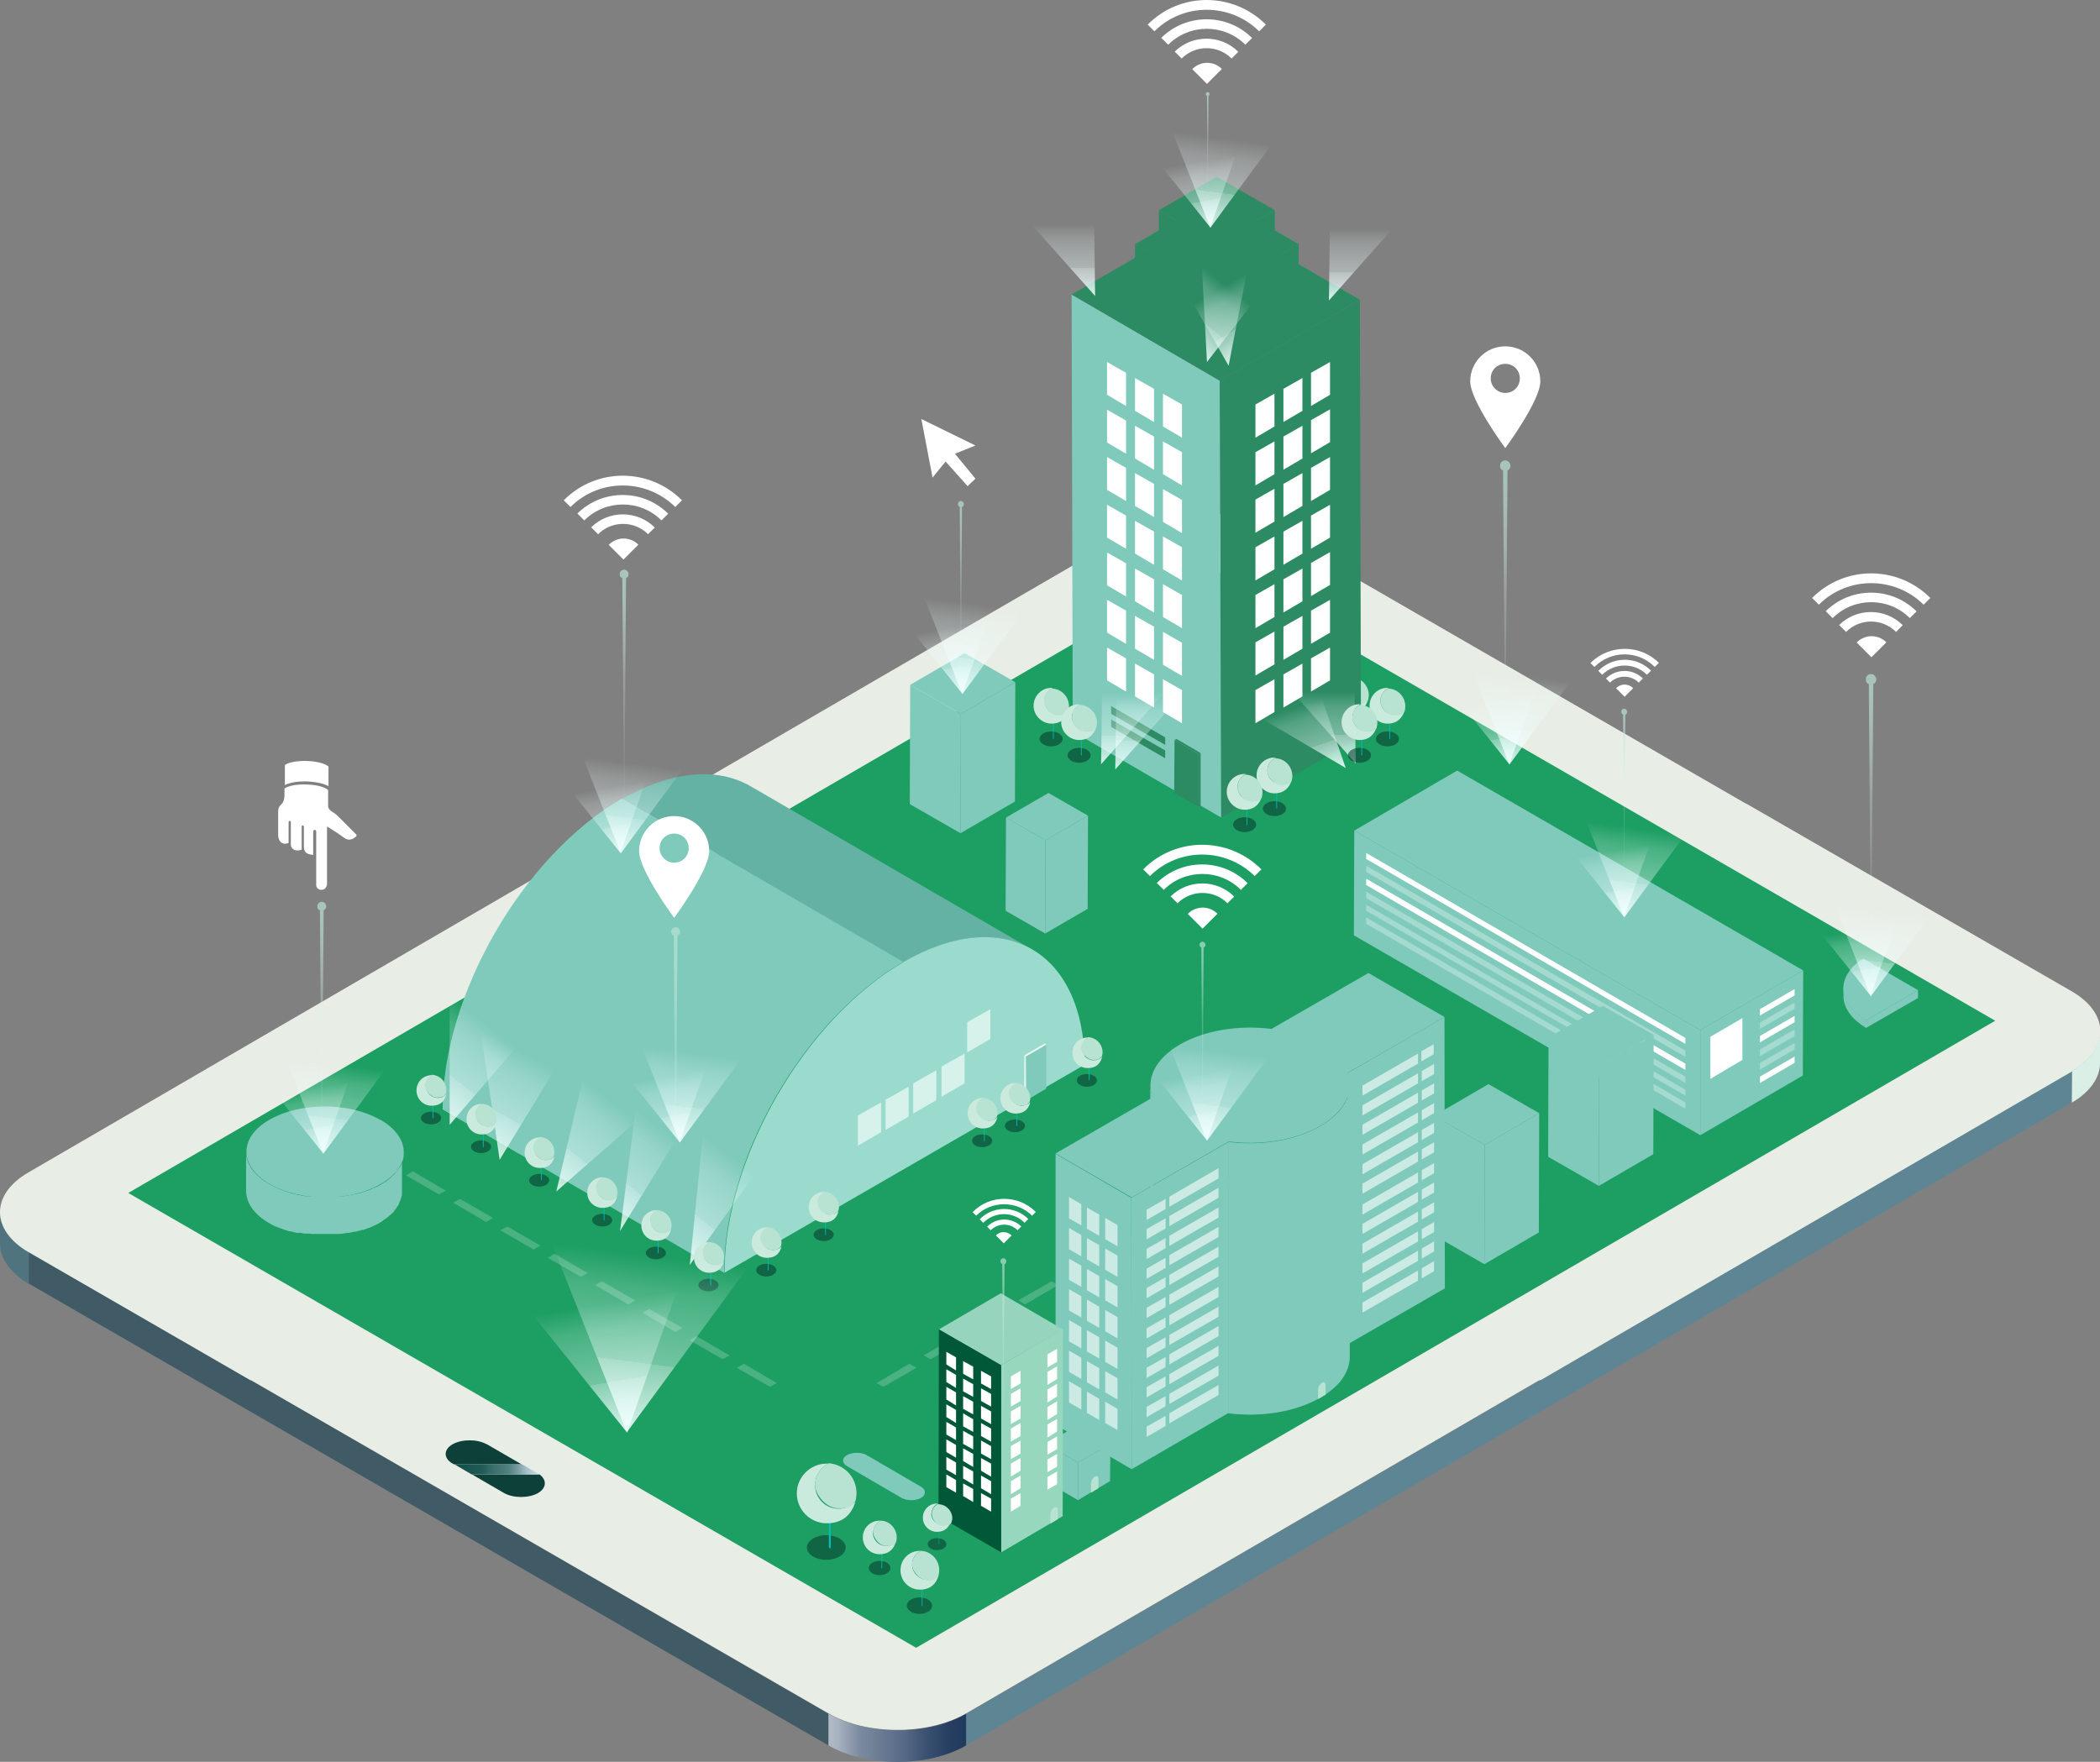 <svg xmlns="http://www.w3.org/2000/svg" xmlns:xlink="http://www.w3.org/1999/xlink" viewBox="0 0 563.2 472.6"><rect x="0" y="0" width="563.2" height="472.6" fill="#808080" stroke="none"/><defs><style>      .cls-1 {        fill: url(#linear-gradient-36);      }      .cls-1, .cls-2, .cls-3, .cls-4, .cls-5, .cls-6, .cls-7, .cls-8, .cls-9, .cls-10, .cls-11, .cls-12, .cls-13, .cls-14, .cls-15, .cls-16, .cls-17, .cls-18, .cls-19, .cls-20, .cls-21, .cls-22, .cls-23, .cls-24, .cls-25, .cls-26, .cls-27, .cls-28, .cls-29, .cls-30, .cls-31, .cls-32, .cls-33, .cls-34, .cls-35, .cls-36, .cls-37 {        mix-blend-mode: overlay;      }      .cls-2 {        fill: url(#linear-gradient-10);      }      .cls-38 {        fill: url(#linear-gradient-16);      }      .cls-38, .cls-39, .cls-40, .cls-41, .cls-42, .cls-43, .cls-44, .cls-45, .cls-46, .cls-47 {        mix-blend-mode: color-dodge;        opacity: .7;      }      .cls-39 {        fill: url(#linear-gradient-21);      }      .cls-48 {        fill: #9adbce;      }      .cls-3 {        fill: url(#linear-gradient-28);      }      .cls-49 {        fill: #7fcabb;      }      .cls-50 {        fill: #97d7bd;      }      .cls-4 {        opacity: .6;      }      .cls-5 {        fill: url(#linear-gradient-39);      }      .cls-51 {        fill: url(#linear-gradient-2);      }      .cls-52 {        fill: #b8e3d2;      }      .cls-6 {        fill: url(#linear-gradient-26);      }      .cls-7 {        fill: url(#linear-gradient-8);      }      .cls-8 {        fill: url(#linear-gradient-14);      }      .cls-53 {        fill: #405b65;      }      .cls-9 {        fill: url(#linear-gradient-11);      }      .cls-54 {        fill: #507380;      }      .cls-10 {        fill: url(#linear-gradient-12);      }      .cls-11 {        fill: url(#linear-gradient-13);      }      .cls-55, .cls-56, .cls-26 {        fill: #fff;      }      .cls-12 {        fill: url(#linear-gradient-34);      }      .cls-40 {        fill: url(#linear-gradient-24);      }      .cls-56 {        opacity: .3;      }      .cls-57 {        fill: #edf7f4;      }      .cls-41 {        fill: url(#linear-gradient-18);      }      .cls-58 {        fill: #64b2a3;      }      .cls-13 {        fill: url(#linear-gradient-41);      }      .cls-14 {        fill: url(#linear-gradient-32);      }      .cls-15 {        fill: url(#linear-gradient-43);      }      .cls-16 {        fill: url(#linear-gradient-44);      }      .cls-59 {        fill: #5e8594;      }      .cls-17 {        fill: url(#linear-gradient-37);      }      .cls-60 {        isolation: isolate;      }      .cls-18 {        fill: url(#linear-gradient-33);      }      .cls-19 {        fill: url(#linear-gradient-45);      }      .cls-42 {        fill: url(#linear-gradient-19);      }      .cls-61 {        fill: #074031;        mix-blend-mode: multiply;        opacity: .6;      }      .cls-62 {        fill: #e8ede5;      }      .cls-20 {        fill: url(#linear-gradient-3);      }      .cls-21 {        fill: url(#linear-gradient-4);      }      .cls-22 {        fill: url(#linear-gradient-29);      }      .cls-43 {        fill: url(#linear-gradient-22);      }      .cls-23 {        fill: url(#linear-gradient-42);      }      .cls-24 {        fill: url(#linear-gradient-31);      }      .cls-63 {        opacity: .2;      }      .cls-25 {        fill: url(#linear-gradient-35);      }      .cls-64 {        fill: #0c4039;      }      .cls-65 {        fill: #005838;      }      .cls-27 {        opacity: .6;      }      .cls-28 {        fill: url(#linear-gradient-27);      }      .cls-44 {        fill: url(#linear-gradient-17);      }      .cls-66 {        fill: #2c8b63;      }      .cls-67 {        fill: #00bfb7;      }      .cls-30 {        fill: url(#linear-gradient-40);      }      .cls-68 {        fill: #96d4bd;      }      .cls-45 {        fill: url(#linear-gradient-20);      }      .cls-46 {        fill: url(#linear-gradient-23);      }      .cls-69 {        fill: #daf0e7;      }      .cls-70 {        fill: #1d9e63;      }      .cls-71 {        fill: #e4f4ee;      }      .cls-31 {        fill: url(#linear-gradient-38);      }      .cls-32 {        fill: url(#linear-gradient-15);      }      .cls-33 {        fill: url(#linear-gradient-7);      }      .cls-34 {        fill: url(#linear-gradient-9);      }      .cls-47 {        fill: url(#linear-gradient-25);      }      .cls-35 {        fill: url(#linear-gradient-5);      }      .cls-72 {        fill: url(#linear-gradient);      }      .cls-36 {        fill: url(#linear-gradient-30);      }      .cls-73 {        fill: #cbeade;      }      .cls-37 {        fill: url(#linear-gradient-6);      }    </style><linearGradient id="linear-gradient" x1="212.6" y1="466.1" x2="272.8" y2="466.1" gradientUnits="userSpaceOnUse"><stop offset="0" stop-color="#fff"></stop><stop offset="0" stop-color="#dce0e6"></stop><stop offset=".2" stop-color="#a8b2c0"></stop><stop offset=".3" stop-color="#7b8a9f"></stop><stop offset=".5" stop-color="#566985"></stop><stop offset=".6" stop-color="#395070"></stop><stop offset=".7" stop-color="#253e61"></stop><stop offset=".9" stop-color="#193358"></stop><stop offset="1" stop-color="#153056"></stop></linearGradient><linearGradient id="linear-gradient-2" x1="146.1" y1="394.2" x2="122.2" y2="394.2" gradientUnits="userSpaceOnUse"><stop offset="0" stop-color="#e3efff"></stop><stop offset="0" stop-color="#ddeaf9"></stop><stop offset=".2" stop-color="#a7c1cb"></stop><stop offset=".3" stop-color="#799ea3"></stop><stop offset=".4" stop-color="#548182"></stop><stop offset=".6" stop-color="#376b69"></stop><stop offset=".7" stop-color="#225b57"></stop><stop offset=".9" stop-color="#16524c"></stop><stop offset="1" stop-color="#124f49"></stop></linearGradient><linearGradient id="linear-gradient-3" x1="-927.3" y1="166.2" x2="-927.3" y2="204.8" gradientTransform="translate(-576.3) rotate(-180) scale(1 -1)" gradientUnits="userSpaceOnUse"><stop offset="0" stop-color="#f1ffff" stop-opacity="0"></stop><stop offset=".3" stop-color="#f1ffff" stop-opacity="0"></stop><stop offset=".4" stop-color="#f1ffff" stop-opacity="0"></stop><stop offset=".5" stop-color="#f1ffff" stop-opacity="0"></stop><stop offset=".6" stop-color="#f1ffff" stop-opacity=".2"></stop><stop offset=".7" stop-color="#f1ffff" stop-opacity=".3"></stop><stop offset=".8" stop-color="#f1ffff" stop-opacity=".4"></stop><stop offset=".8" stop-color="#f1ffff" stop-opacity=".5"></stop><stop offset=".9" stop-color="#f1ffff" stop-opacity=".7"></stop><stop offset="1" stop-color="#f1ffff" stop-opacity=".9"></stop><stop offset="1" stop-color="#f1ffff"></stop></linearGradient><linearGradient id="linear-gradient-4" x1="-891.5" y1="368.4" x2="-891.5" y2="407.1" gradientTransform="translate(-624.6 97.8) rotate(162) scale(1 -1)" xlink:href="#linear-gradient-3"></linearGradient><linearGradient id="linear-gradient-5" x1="307.7" y1="166.4" x2="307.7" y2="205" gradientTransform="matrix(1,0,0,1,0,0)" xlink:href="#linear-gradient-3"></linearGradient><linearGradient id="linear-gradient-6" x1="311.6" y1="167.8" x2="311.6" y2="206.5" gradientTransform="matrix(1,0,0,1,0,0)" xlink:href="#linear-gradient-3"></linearGradient><linearGradient id="linear-gradient-7" x1="368.9" y1="42" x2="368.9" y2="80.7" gradientTransform="matrix(1,0,0,1,0,0)" xlink:href="#linear-gradient-3"></linearGradient><linearGradient id="linear-gradient-8" x1="-953.6" y1="40.8" x2="-953.6" y2="79.5" gradientTransform="translate(-672.4) rotate(-180) scale(1 -1)" xlink:href="#linear-gradient-3"></linearGradient><linearGradient id="linear-gradient-9" x1="254.4" y1="391.1" x2="254.4" y2="429.8" gradientTransform="translate(-97.6 -148.3) rotate(-30.6)" xlink:href="#linear-gradient-3"></linearGradient><linearGradient id="linear-gradient-10" x1="-810.1" y1="-345" x2="-810.1" y2="-306.3" gradientTransform="translate(-510.3 -176.7) rotate(-141.4) scale(1 -1)" xlink:href="#linear-gradient-3"></linearGradient><linearGradient id="linear-gradient-11" x1="143" y1="248.8" x2="108.5" y2="293.2" gradientTransform="matrix(1,0,0,1,0,0)" xlink:href="#linear-gradient-3"></linearGradient><linearGradient id="linear-gradient-12" x1="158.8" y1="332.6" x2="123.5" y2="378" gradientTransform="translate(-62 -48.5) rotate(-9.3)" xlink:href="#linear-gradient-3"></linearGradient><linearGradient id="linear-gradient-13" x1="180.4" y1="271.4" x2="144.9" y2="317.1" gradientTransform="matrix(1,0,0,1,0,0)" xlink:href="#linear-gradient-3"></linearGradient><linearGradient id="linear-gradient-14" x1="209.4" y1="281.9" x2="172" y2="330.1" gradientTransform="matrix(1,0,0,1,0,0)" xlink:href="#linear-gradient-3"></linearGradient><linearGradient id="linear-gradient-15" x1="190.5" y1="276.1" x2="154.9" y2="322.1" gradientTransform="matrix(1,0,0,1,0,0)" xlink:href="#linear-gradient-3"></linearGradient><linearGradient id="linear-gradient-16" x1="86.3" y1="312.9" x2="86.3" y2="241.8" gradientUnits="userSpaceOnUse"><stop offset="0" stop-color="#f1ffff" stop-opacity="0"></stop><stop offset=".1" stop-color="#effefd" stop-opacity="0"></stop><stop offset=".2" stop-color="#ebfcfa" stop-opacity=".1"></stop><stop offset=".4" stop-color="#e4f8f4" stop-opacity=".2"></stop><stop offset=".6" stop-color="#daf3ed" stop-opacity=".4"></stop><stop offset=".7" stop-color="#cdede3" stop-opacity=".6"></stop><stop offset=".9" stop-color="#bee6d7" stop-opacity=".9"></stop><stop offset="1" stop-color="#b8e3d2"></stop></linearGradient><linearGradient id="linear-gradient-17" x1="181.2" y1="319.7" x2="181.2" y2="248.5" xlink:href="#linear-gradient-16"></linearGradient><linearGradient id="linear-gradient-18" x1="167.4" y1="223.8" x2="167.4" y2="152.7" xlink:href="#linear-gradient-16"></linearGradient><linearGradient id="linear-gradient-19" x1="403.7" y1="209.5" x2="403.7" y2="123.4" xlink:href="#linear-gradient-16"></linearGradient><linearGradient id="linear-gradient-20" x1="501.8" y1="266.8" x2="501.8" y2="180.6" xlink:href="#linear-gradient-16"></linearGradient><linearGradient id="linear-gradient-21" x1="323.9" y1="57.2" x2="323.9" y2="24.6" xlink:href="#linear-gradient-16"></linearGradient><linearGradient id="linear-gradient-22" x1="257.7" y1="185.2" x2="257.7" y2="134.3" xlink:href="#linear-gradient-16"></linearGradient><linearGradient id="linear-gradient-23" x1="269.1" y1="388.3" x2="269.1" y2="337.4" xlink:href="#linear-gradient-16"></linearGradient><linearGradient id="linear-gradient-24" x1="322.5" y1="303.5" x2="322.5" y2="252.5" xlink:href="#linear-gradient-16"></linearGradient><linearGradient id="linear-gradient-25" x1="435.6" y1="241" x2="435.6" y2="190" xlink:href="#linear-gradient-16"></linearGradient><linearGradient id="linear-gradient-26" x1="496.4" y1="160.9" x2="496.4" y2="209.9" gradientTransform="translate(36.3 -4.5) rotate(7.4)" xlink:href="#linear-gradient-3"></linearGradient><linearGradient id="linear-gradient-27" x1="497.2" y1="306.4" x2="497.2" y2="342.3" gradientTransform="translate(-46 13.4) rotate(-9.7)" xlink:href="#linear-gradient-3"></linearGradient><linearGradient id="linear-gradient-28" x1="428.1" y1="148.4" x2="428.1" y2="197.4" gradientTransform="translate(36.3 -4.5) rotate(7.4)" xlink:href="#linear-gradient-3"></linearGradient><linearGradient id="linear-gradient-29" x1="435.6" y1="274.5" x2="435.6" y2="310.3" gradientTransform="translate(-46 13.4) rotate(-9.7)" xlink:href="#linear-gradient-3"></linearGradient><linearGradient id="linear-gradient-30" x1="392.3" y1="111.7" x2="392.3" y2="160.7" gradientTransform="translate(36.3 -4.5) rotate(7.4)" xlink:href="#linear-gradient-3"></linearGradient><linearGradient id="linear-gradient-31" x1="412.1" y1="228.9" x2="412.1" y2="264.8" gradientTransform="translate(-46 13.4) rotate(-9.7)" xlink:href="#linear-gradient-3"></linearGradient><linearGradient id="linear-gradient-32" x1="324.8" y1="222.2" x2="324.8" y2="271.1" gradientTransform="translate(36.3 -4.5) rotate(7.4)" xlink:href="#linear-gradient-3"></linearGradient><linearGradient id="linear-gradient-33" x1="315.3" y1="314.7" x2="315.3" y2="350.6" gradientTransform="translate(-46 13.4) rotate(-9.7)" xlink:href="#linear-gradient-3"></linearGradient><linearGradient id="linear-gradient-34" x1="294.3" y1="-20.8" x2="294.3" y2="28.1" gradientTransform="translate(36.3 -4.5) rotate(7.4)" xlink:href="#linear-gradient-3"></linearGradient><linearGradient id="linear-gradient-35" x1="357.3" y1="73.5" x2="357.3" y2="109.3" gradientTransform="translate(-46 13.4) rotate(-9.7)" xlink:href="#linear-gradient-3"></linearGradient><linearGradient id="linear-gradient-36" x1="244.4" y1="111.7" x2="244.4" y2="160.7" gradientTransform="translate(36.3 -4.5) rotate(7.4)" xlink:href="#linear-gradient-3"></linearGradient><linearGradient id="linear-gradient-37" x1="270.7" y1="185.6" x2="270.7" y2="221.4" gradientTransform="translate(-46 13.4) rotate(-9.7)" xlink:href="#linear-gradient-3"></linearGradient><linearGradient id="linear-gradient-38" x1="159" y1="165.8" x2="159" y2="214.8" gradientTransform="translate(36.3 -4.5) rotate(7.4)" xlink:href="#linear-gradient-3"></linearGradient><linearGradient id="linear-gradient-39" x1="173.2" y1="212.3" x2="173.2" y2="248.1" gradientTransform="translate(-46 13.4) rotate(-9.7)" xlink:href="#linear-gradient-3"></linearGradient><linearGradient id="linear-gradient-40" x1="90.3" y1="256" x2="90.3" y2="305" gradientTransform="translate(36.3 -4.5) rotate(7.4)" xlink:href="#linear-gradient-3"></linearGradient><linearGradient id="linear-gradient-41" x1="81.1" y1="278.4" x2="81.1" y2="314.2" gradientTransform="translate(-46 13.4) rotate(-9.7)" xlink:href="#linear-gradient-3"></linearGradient><linearGradient id="linear-gradient-42" x1="180.6" y1="272.1" x2="180.6" y2="368.9" gradientTransform="translate(36.3 -4.5) rotate(7.4)" xlink:href="#linear-gradient-3"></linearGradient><linearGradient id="linear-gradient-43" x1="148.8" y1="330.9" x2="148.8" y2="401.7" gradientTransform="translate(-46 13.4) rotate(-9.7)" xlink:href="#linear-gradient-3"></linearGradient><linearGradient id="linear-gradient-44" x1="184.7" y1="240.7" x2="184.7" y2="289.7" gradientTransform="translate(36.3 -4.5) rotate(7.4)" xlink:href="#linear-gradient-3"></linearGradient><linearGradient id="linear-gradient-45" x1="175.8" y1="291.4" x2="175.8" y2="327.2" gradientTransform="translate(-46 13.4) rotate(-9.7)" xlink:href="#linear-gradient-3"></linearGradient></defs><g class="cls-60"><g id="Layer_2"><g id="Layer_1-2" data-name="Layer_1"><g><g><g><g class="cls-60"><path class="cls-69" d="M563.2,276.7v8.5c0,3.8-2.6,7.7-7.6,10.6v-8.5c5.1-2.9,7.6-6.8,7.6-10.6Z"></path><path class="cls-54" d="M0,333.6v-8.5c0,3.9,2.6,7.8,7.7,10.8v8.5C2.6,341.3,0,337.4,0,333.6Z"></path><polygon class="cls-59" points="555.7 287.3 555.6 295.8 259.1 468.2 259.1 459.7 555.7 287.3"></polygon><polygon class="cls-53" points="222.2 459.7 222.2 468.2 7.7 344.3 7.7 335.8 222.2 459.7"></polygon><g><path class="cls-62" d="M341.1,142.1c-10.2-5.9-26.7-5.9-36.9,0l-126.5,73.5h290.6l-127.3-73.5Z"></path><g><path class="cls-62" d="M555.7,287.3c10.2-5.9,10.1-15.5-.1-21.4l-87.2-50.3H177.7L7.6,314.5c-10.2,5.9-10.1,15.5.1,21.4l59.4,34.3h346.1l142.5-82.8Z"></path><path class="cls-62" d="M67.1,370.1l155.1,89.5c10.2,5.9,26.7,5.9,36.9,0l154.1-89.6H67.1Z"></path></g></g><path class="cls-72" d="M259.1,459.7v8.5c-10.2,5.9-26.7,5.9-36.9,0v-8.5c10.2,5.9,26.8,5.9,36.9,0Z"></path></g><g><path class="cls-64" d="M130.5,387.4c-2.5-1.4-6.6-1.4-9.1,0-2.5,1.4-2.5,3.8,0,5.2l.4.2h18.1l-9.5-5.5Z"></path><path class="cls-64" d="M144.6,395.5h-18l8.6,5c2.5,1.4,6.6,1.4,9.1,0,2.3-1.4,2.4-3.5.4-5Z"></path><path class="cls-51" d="M144.2,395.2l-4.2-2.4h-18.1l4.6,2.7h18c-.1,0-.2-.2-.4-.3Z"></path></g></g><polygon class="cls-70" points="535.1 273.8 245.7 442 34.4 320 323.8 151.8 535.1 273.8"></polygon></g><g><path class="cls-61" d="M365.4,195.2c0,1.1-1.4,2-3.1,2s-3.1-.9-3.1-2,1.4-2,3.1-2,3.1.9,3.1,2Z"></path><g class="cls-60"><path class="cls-67" d="M363,189.4s0,0,0,0c0,0,0,0,0,0,0,0,0,0,0,0,0,0,0,0,0,0,0,0,0,0,0,0,0,0,0,0,0,0,0,0,0,0,0,0,0,0,0,0,0,0,0,0,0,0,0,0,0,0,0,0,0,0,0,0,0,0,0,0,0,0,0,0,0,0,0,0,0,0,0,0,0,0,0,0,0,0,0,0,0,0,0,0,0,0,0,0,0,0,0,0,0,0,0,0,0,0,0,0,0,0,0,0,0,0,0,0,0,0,0,0,0,0,0,0,0,0,0,0,0,0,0,0,0,0,0,0,0,0,0,0,0,0,0,0,0,0,0,0,0,0,0,0,0,0,0,0,0,0,0,0,0,0,0,0,0,0,0,0,0,0,0,0,0,0,0,0,0,0,0,0,0,0,0,0,0,0,0,0,0,0,0,0,0,0,0,0,0,0,0,0,0,0,0,0,0,0,0,0,0,0,0,0,0,0,0,0,0,0,0,0,0,0,0,0,0,0,0,0,0,0,0,0,0,0,0,0,0,0,0,0,0,0-.1,0-.2-.2-.2-.3v5.9c0,0,0,.2.2.3,0,0,0,0,0,0,0,0,0,0,0,0,0,0,0,0,0,0,0,0,0,0,0,0,0,0,0,0,0,0,0,0,0,0,0,0,0,0,0,0,0,0,0,0,0,0,0,0,0,0,0,0,0,0,0,0,0,0,0,0,0,0,0,0,0,0,0,0,0,0,0,0,0,0,0,0,0,0,0,0,0,0,0,0,0,0,0,0,0,0,0,0,0,0,0,0,0,0,0,0,0,0,0,0,0,0,0,0,0,0,0,0,0,0,0,0,0,0,0,0,0,0,0,0,0,0,0,0,0,0,0,0,0,0,0,0,0,0,0,0,0,0,0,0,0,0,0,0,0,0,0,0,0,0,0,0,0,0,0,0,0,0,0,0,0,0,0,0,0,0,0,0,0,0,0,0,0,0,0,0,0,0,0,0,0,0,0,0,0,0,0,0,0,0,0,0,0,0,0,0,0,0,0,0,0,0,0,0,0,0,0,0,0,0,0,0,0,0,0,0,0,0,0,0,0,0,0,0,0,0,0,0,0,0,0,0,0,0,0,0,0,0,0,0,0,0,0,0,0,0,0,0,0,0,0,0,0,0,0,0,0,0,0,0,0,0,0,0,0,0,0,0,0,0,0,0,0,0,0,0,0,0,0,0,0,0,0,0,0,0,0,0,0,0,0,0,0,0,0,0,0,0,0,0,0,0,0,0,0,0,0,0,0,0,0,0,0,0,0,0,0,0,0,0,0,0,0,0,0,0,0,0,0,0,0,0,0,0,0,0,0,0,0,0,0,0,0,0v-5.9s0,0,0,0Z"></path></g><g><path class="cls-73" d="M360.4,185.1c0-1.5.9-2.8,2.2-3.5,0,0-.2,0-.3,0-2.7,0-4.8,2.2-4.8,4.8s2.2,4.8,4.8,4.8,4-1.5,4.6-3.5c-.7.7-1.6,1.1-2.7,1.1-2.1,0-3.8-1.7-3.8-3.8Z"></path><path class="cls-52" d="M362.6,181.6c-1.3.6-2.2,1.9-2.2,3.5s1.7,3.8,3.8,3.8,2-.4,2.7-1.1c.1-.4.2-.9.2-1.3,0-2.6-2-4.7-4.5-4.8Z"></path></g></g><g><g><polygon class="cls-66" points="364.7 80.4 365 197.6 327.5 219.3 327.1 102.1 364.7 80.4"></polygon><polygon class="cls-49" points="327.5 219.3 287.7 196.2 287.4 79 327.1 102.1 327.5 219.3"></polygon><polygon class="cls-66" points="327.1 102.1 287.4 79 324.9 57.3 364.7 80.4 327.1 102.1"></polygon></g><g><path class="cls-26" d="M336.7,117.4l5.1-3v-8.8l-5.1,2.9v8.9ZM344.2,189.8l5.1-3v-8.8l-5.1,2.9v8.9ZM344.2,177l5.1-3v-8.8l-5.1,2.9v8.9ZM336.7,130.2l5.1-3v-8.8l-5.1,2.9v8.9ZM336.7,181.2l5.1-3v-8.8l-5.1,2.9v8.9ZM344.2,164.3l5.1-3v-8.8l-5.1,2.9v8.9ZM336.7,194l5.1-3v-8.8l-5.1,2.9v8.9ZM336.7,142.9l5.1-3v-8.8l-5.1,2.9v8.9ZM336.7,168.5l5.1-3v-8.8l-5.1,2.9v8.9ZM336.7,155.7l5.1-3v-8.8l-5.1,2.9v8.9ZM351.6,185.5l5.1-3v-8.8l-5.1,2.9v8.9ZM351.6,134.4l5.1-3v-8.8l-5.1,2.9v8.9ZM351.6,159.9l5.1-3v-8.8l-5.1,2.9v8.9ZM344.2,151.5l5.1-3v-8.8l-5.1,2.9v8.9ZM351.6,100v8.9l5.1-3v-8.8l-5.1,2.9ZM351.6,121.6l5.1-3v-8.8l-5.1,2.9v8.9ZM351.6,147.2l5.1-3v-8.8l-5.1,2.9v8.9ZM344.2,126l5.1-3v-8.8l-5.1,2.9v8.9ZM344.2,138.7l5.1-3v-8.8l-5.1,2.9v8.9ZM344.2,113.2l5.1-3v-8.8l-5.1,2.9v8.9ZM351.6,172.7l5.1-3v-8.8l-5.1,2.9v8.9Z"></path><path class="cls-26" d="M317,108.5l-5.1-2.9v8.8l5.1,3v-8.9ZM309.5,180.9l-5.1-2.9v8.8l5.1,3v-8.9ZM309.5,168.1l-5.1-2.9v8.8l5.1,3v-8.9ZM317,121.3l-5.1-2.9v8.8l5.1,3v-8.9ZM317,172.4l-5.1-2.9v8.8l5.1,3v-8.9ZM309.5,155.4l-5.1-2.9v8.8l5.1,3v-8.9ZM317,185.1l-5.1-2.9v8.8l5.1,3v-8.9ZM317,134.1l-5.1-2.9v8.8l5.1,3v-8.9ZM317,159.6l-5.1-2.9v8.8l5.1,3v-8.9ZM317,146.8l-5.1-2.9v8.8l5.1,3v-8.9ZM302,176.6l-5.1-2.9v8.8l5.1,3v-8.9ZM302,125.5l-5.1-2.9v8.8l5.1,3v-8.9ZM302,151.1l-5.1-2.9v8.8l5.1,3v-8.9ZM309.5,142.6l-5.1-2.9v8.8l5.1,3v-8.9ZM296.9,97.1v8.8l5.1,3v-8.9l-5.1-2.9ZM302,112.8l-5.1-2.9v8.8l5.1,3v-8.9ZM302,138.3l-5.1-2.9v8.8l5.1,3v-8.9ZM309.5,117.1l-5.1-2.9v8.8l5.1,3v-8.9ZM309.5,129.8l-5.1-2.9v8.8l5.1,3v-8.9ZM309.5,104.3l-5.1-2.9v8.8l5.1,3v-8.9ZM302,163.8l-5.1-2.9v8.8l5.1,3v-8.9Z"></path></g></g><polygon class="cls-20" points="363 167.4 363.6 204.8 338.6 176.6 363 167.4"></polygon><polygon class="cls-21" points="348.8 170.7 360.9 206 328.4 186.9 348.8 170.7"></polygon><g><path class="cls-61" d="M375.2,198.2c0,1.1-1.4,2-3.1,2s-3.1-.9-3.1-2,1.4-2,3.1-2,3.1.9,3.1,2Z"></path><g class="cls-60"><path class="cls-67" d="M372.8,192.4s0,0,0,0c0,0,0,0,0,0,0,0,0,0,0,0,0,0,0,0,0,0,0,0,0,0,0,0,0,0,0,0,0,0,0,0,0,0,0,0,0,0,0,0,0,0,0,0,0,0,0,0,0,0,0,0,0,0,0,0,0,0,0,0,0,0,0,0,0,0,0,0,0,0,0,0,0,0,0,0,0,0,0,0,0,0,0,0,0,0,0,0,0,0,0,0,0,0,0,0,0,0,0,0,0,0,0,0,0,0,0,0,0,0,0,0,0,0,0,0,0,0,0,0,0,0,0,0,0,0,0,0,0,0,0,0,0,0,0,0,0,0,0,0,0,0,0,0,0,0,0,0,0,0,0,0,0,0,0,0,0,0,0,0,0,0,0,0,0,0,0,0,0,0,0,0,0,0,0,0,0,0,0,0,0,0,0,0,0,0,0,0,0,0,0,0,0,0,0,0,0,0,0,0,0,0,0,0,0,0,0,0,0,0,0,0,0,0,0,0,0,0,0,0,0,0,0,0,0,0,0,0,0,0,0,0,0,0-.1,0-.2-.2-.2-.3v5.9c0,0,0,.2.2.3,0,0,0,0,0,0,0,0,0,0,0,0,0,0,0,0,0,0,0,0,0,0,0,0,0,0,0,0,0,0,0,0,0,0,0,0,0,0,0,0,0,0,0,0,0,0,0,0,0,0,0,0,0,0,0,0,0,0,0,0,0,0,0,0,0,0,0,0,0,0,0,0,0,0,0,0,0,0,0,0,0,0,0,0,0,0,0,0,0,0,0,0,0,0,0,0,0,0,0,0,0,0,0,0,0,0,0,0,0,0,0,0,0,0,0,0,0,0,0,0,0,0,0,0,0,0,0,0,0,0,0,0,0,0,0,0,0,0,0,0,0,0,0,0,0,0,0,0,0,0,0,0,0,0,0,0,0,0,0,0,0,0,0,0,0,0,0,0,0,0,0,0,0,0,0,0,0,0,0,0,0,0,0,0,0,0,0,0,0,0,0,0,0,0,0,0,0,0,0,0,0,0,0,0,0,0,0,0,0,0,0,0,0,0,0,0,0,0,0,0,0,0,0,0,0,0,0,0,0,0,0,0,0,0,0,0,0,0,0,0,0,0,0,0,0,0,0,0,0,0,0,0,0,0,0,0,0,0,0,0,0,0,0,0,0,0,0,0,0,0,0,0,0,0,0,0,0,0,0,0,0,0,0,0,0,0,0,0,0,0,0,0,0,0,0,0,0,0,0,0,0,0,0,0,0,0,0,0,0,0,0,0,0,0,0,0,0,0,0,0,0,0,0,0,0,0,0,0,0,0,0,0,0,0,0,0,0,0,0,0,0,0,0,0,0,0,0,0v-5.9s0,0,0,0Z"></path></g><g><path class="cls-73" d="M370.2,188c0-1.5.9-2.8,2.2-3.5,0,0-.2,0-.3,0-2.7,0-4.8,2.2-4.8,4.8s2.2,4.8,4.8,4.8,4-1.5,4.6-3.5c-.7.7-1.6,1.1-2.7,1.1-2.1,0-3.8-1.7-3.8-3.8Z"></path><path class="cls-52" d="M372.4,184.6c-1.3.6-2.2,1.9-2.2,3.5s1.7,3.8,3.8,3.8,2-.4,2.7-1.1c.1-.4.2-.9.2-1.3,0-2.6-2-4.7-4.5-4.8Z"></path></g></g><g><path class="cls-61" d="M285,198.2c0,1.1-1.4,2-3.1,2s-3.1-.9-3.1-2,1.4-2,3.1-2,3.1.9,3.1,2Z"></path><g class="cls-60"><path class="cls-67" d="M282.6,192.4s0,0,0,0c0,0,0,0,0,0,0,0,0,0,0,0,0,0,0,0,0,0,0,0,0,0,0,0,0,0,0,0,0,0,0,0,0,0,0,0,0,0,0,0,0,0,0,0,0,0,0,0,0,0,0,0,0,0,0,0,0,0,0,0,0,0,0,0,0,0,0,0,0,0,0,0,0,0,0,0,0,0,0,0,0,0,0,0,0,0,0,0,0,0,0,0,0,0,0,0,0,0,0,0,0,0,0,0,0,0,0,0,0,0,0,0,0,0,0,0,0,0,0,0,0,0,0,0,0,0,0,0,0,0,0,0,0,0,0,0,0,0,0,0,0,0,0,0,0,0,0,0,0,0,0,0,0,0,0,0,0,0,0,0,0,0,0,0,0,0,0,0,0,0,0,0,0,0,0,0,0,0,0,0,0,0,0,0,0,0,0,0,0,0,0,0,0,0,0,0,0,0,0,0,0,0,0,0,0,0,0,0,0,0,0,0,0,0,0,0,0,0,0,0,0,0,0,0,0,0,0,0,0,0,0,0,0,0-.1,0-.2-.2-.2-.3v5.9c0,0,0,.2.2.3,0,0,0,0,0,0,0,0,0,0,0,0,0,0,0,0,0,0,0,0,0,0,0,0,0,0,0,0,0,0,0,0,0,0,0,0,0,0,0,0,0,0,0,0,0,0,0,0,0,0,0,0,0,0,0,0,0,0,0,0,0,0,0,0,0,0,0,0,0,0,0,0,0,0,0,0,0,0,0,0,0,0,0,0,0,0,0,0,0,0,0,0,0,0,0,0,0,0,0,0,0,0,0,0,0,0,0,0,0,0,0,0,0,0,0,0,0,0,0,0,0,0,0,0,0,0,0,0,0,0,0,0,0,0,0,0,0,0,0,0,0,0,0,0,0,0,0,0,0,0,0,0,0,0,0,0,0,0,0,0,0,0,0,0,0,0,0,0,0,0,0,0,0,0,0,0,0,0,0,0,0,0,0,0,0,0,0,0,0,0,0,0,0,0,0,0,0,0,0,0,0,0,0,0,0,0,0,0,0,0,0,0,0,0,0,0,0,0,0,0,0,0,0,0,0,0,0,0,0,0,0,0,0,0,0,0,0,0,0,0,0,0,0,0,0,0,0,0,0,0,0,0,0,0,0,0,0,0,0,0,0,0,0,0,0,0,0,0,0,0,0,0,0,0,0,0,0,0,0,0,0,0,0,0,0,0,0,0,0,0,0,0,0,0,0,0,0,0,0,0,0,0,0,0,0,0,0,0,0,0,0,0,0,0,0,0,0,0,0,0,0,0,0,0,0,0,0,0,0,0,0,0,0,0,0,0,0,0,0,0,0,0h0s0-5.9,0-5.9c0,0,0,0,0,0Z"></path></g><g><path class="cls-73" d="M280.1,188c0-1.5.9-2.8,2.2-3.5,0,0-.2,0-.3,0-2.7,0-4.8,2.2-4.8,4.8s2.2,4.8,4.8,4.8,4-1.5,4.6-3.5c-.7.7-1.6,1.1-2.7,1.1-2.1,0-3.8-1.7-3.8-3.8Z"></path><path class="cls-52" d="M282.2,184.6c-1.3.6-2.2,1.9-2.2,3.5s1.7,3.8,3.8,3.8,2-.4,2.7-1.1c.1-.4.2-.9.2-1.3,0-2.6-2-4.7-4.5-4.8Z"></path></g></g><g><path class="cls-61" d="M344.9,216.9c0,1.1-1.4,2-3.1,2s-3.1-.9-3.1-2,1.4-2,3.1-2,3.1.9,3.1,2Z"></path><g class="cls-60"><path class="cls-67" d="M342.5,211.1s0,0,0,0c0,0,0,0,0,0s0,0,0,0c0,0,0,0,0,0,0,0,0,0,0,0,0,0,0,0,0,0,0,0,0,0,0,0,0,0,0,0,0,0,0,0,0,0,0,0,0,0,0,0,0,0,0,0,0,0,0,0,0,0,0,0,0,0,0,0,0,0,0,0,0,0,0,0,0,0,0,0,0,0,0,0,0,0,0,0,0,0,0,0,0,0,0,0,0,0,0,0,0,0,0,0,0,0,0,0,0,0,0,0,0,0,0,0,0,0,0,0,0,0,0,0,0,0,0,0,0,0,0,0,0,0,0,0,0,0,0,0,0,0,0,0,0,0,0,0,0,0,0,0,0,0,0,0,0,0,0,0,0,0,0,0,0,0,0,0,0,0,0,0,0,0,0,0,0,0,0,0,0,0,0,0,0,0,0,0,0,0,0,0,0,0,0,0,0,0,0,0,0,0,0,0,0,0,0,0,0,0,0,0,0,0,0,0,0,0,0,0,0,0,0,0,0,0,0,0,0,0,0,0,0,0-.1,0-.2-.2-.2-.3v5.9c0,0,0,.2.2.3,0,0,0,0,0,0,0,0,0,0,0,0,0,0,0,0,0,0,0,0,0,0,0,0,0,0,0,0,0,0,0,0,0,0,0,0,0,0,0,0,0,0,0,0,0,0,0,0,0,0,0,0,0,0,0,0,0,0,0,0,0,0,0,0,0,0,0,0,0,0,0,0,0,0,0,0,0,0,0,0,0,0,0,0,0,0,0,0,0,0,0,0,0,0,0,0,0,0,0,0,0,0,0,0,0,0,0,0,0,0,0,0,0,0,0,0,0,0,0,0,0,0,0,0,0,0,0,0,0,0,0,0,0,0,0,0,0,0,0,0,0,0,0,0,0,0,0,0,0,0,0,0,0,0,0,0,0,0,0,0,0,0,0,0,0,0,0,0,0,0,0,0,0,0,0,0,0,0,0,0,0,0,0,0,0,0,0,0,0,0,0,0,0,0,0,0,0,0,0,0,0,0,0,0,0,0,0,0,0,0,0,0,0,0,0,0,0,0,0,0,0,0,0,0,0,0,0,0,0,0,0,0,0,0,0,0,0,0,0,0,0,0,0,0,0,0,0,0,0,0,0,0,0,0,0,0,0,0,0,0,0,0,0,0,0,0,0,0,0,0,0,0,0,0,0,0,0,0,0,0,0,0,0,0,0,0,0,0,0,0,0,0,0,0,0,0,0,0,0,0,0,0,0,0,0,0,0,0,0,0,0,0,0,0,0,0,0,0,0,0,0,0,0,0,0,0,0,0,0,0,0,0,0,0,0,0,0,0,0,0,0,0,0,0,0,0,0,0v-5.9s0,0,0,0Z"></path></g><g><path class="cls-73" d="M339.9,206.7c0-1.5.9-2.8,2.2-3.5,0,0-.2,0-.3,0-2.7,0-4.8,2.2-4.8,4.8s2.2,4.8,4.8,4.8,4-1.5,4.6-3.5c-.7.7-1.6,1.1-2.7,1.1-2.1,0-3.8-1.7-3.8-3.8Z"></path><path class="cls-52" d="M342.1,203.3c-1.3.6-2.2,1.9-2.2,3.5s1.7,3.8,3.8,3.8,2-.4,2.7-1.1c.1-.4.2-.9.2-1.3,0-2.6-2-4.7-4.5-4.8Z"></path></g></g><g><path class="cls-61" d="M367.7,202.6c0,1.1-1.4,2-3.1,2s-3.1-.9-3.1-2,1.4-2,3.1-2,3.1.9,3.1,2Z"></path><g class="cls-60"><path class="cls-67" d="M365.3,196.8s0,0,0,0c0,0,0,0,0,0,0,0,0,0,0,0,0,0,0,0,0,0,0,0,0,0,0,0,0,0,0,0,0,0,0,0,0,0,0,0,0,0,0,0,0,0,0,0,0,0,0,0,0,0,0,0,0,0,0,0,0,0,0,0,0,0,0,0,0,0,0,0,0,0,0,0,0,0,0,0,0,0,0,0,0,0,0,0,0,0,0,0,0,0,0,0,0,0,0,0,0,0,0,0,0,0,0,0,0,0,0,0,0,0,0,0,0,0,0,0,0,0,0,0,0,0,0,0,0,0,0,0,0,0,0,0,0,0,0,0,0,0,0,0,0,0,0,0,0,0,0,0,0,0,0,0,0,0,0,0,0,0,0,0,0,0,0,0,0,0,0,0,0,0,0,0,0,0,0,0,0,0,0,0,0,0,0,0,0,0,0,0,0,0,0,0,0,0,0,0,0,0,0,0,0,0,0,0,0,0,0,0,0,0,0,0,0,0,0,0,0,0,0,0,0,0,0,0,0,0,0,0,0,0,0,0,0,0-.1,0-.2-.2-.2-.3v5.9c0,0,0,.2.2.3,0,0,0,0,0,0,0,0,0,0,0,0,0,0,0,0,0,0,0,0,0,0,0,0,0,0,0,0,0,0,0,0,0,0,0,0,0,0,0,0,0,0,0,0,0,0,0,0,0,0,0,0,0,0,0,0,0,0,0,0,0,0,0,0,0,0,0,0,0,0,0,0,0,0,0,0,0,0,0,0,0,0,0,0,0,0,0,0,0,0,0,0,0,0,0,0,0,0,0,0,0,0,0,0,0,0,0,0,0,0,0,0,0,0,0,0,0,0,0,0,0,0,0,0,0,0,0,0,0,0,0,0,0,0,0,0,0,0,0,0,0,0,0,0,0,0,0,0,0,0,0,0,0,0,0,0,0,0,0,0,0,0,0,0,0,0,0,0,0,0,0,0,0,0,0,0,0,0,0,0,0,0,0,0,0,0,0,0,0,0,0,0,0,0,0,0,0,0,0,0,0,0,0,0,0,0,0,0,0,0,0,0,0,0,0,0,0,0,0,0,0,0,0,0,0,0,0,0,0,0,0,0,0,0,0,0,0,0,0,0,0,0,0,0,0,0s0,0,0,0c0,0,0,0,0,0,0,0,0,0,0,0,0,0,0,0,0,0,0,0,0,0,0,0,0,0,0,0,0,0,0,0,0,0,0,0,0,0,0,0,0,0,0,0,0,0,0,0,0,0,0,0,0,0,0,0,0,0,0,0,0,0,0,0,0,0,0,0,0,0,0,0,0,0,0,0,0,0,0,0,0,0,0,0,0,0,0,0,0,0,0,0,0,0,0,0v-5.9s0,0,0,0Z"></path></g><g><path class="cls-73" d="M362.7,192.4c0-1.5.9-2.8,2.2-3.5,0,0-.2,0-.3,0-2.7,0-4.8,2.2-4.8,4.8s2.2,4.8,4.8,4.8,4-1.5,4.6-3.5c-.7.7-1.6,1.1-2.7,1.1-2.1,0-3.8-1.7-3.8-3.8Z"></path><path class="cls-52" d="M364.9,189c-1.3.6-2.2,1.9-2.2,3.5s1.7,3.8,3.8,3.8,2-.4,2.7-1.1c.1-.4.2-.9.2-1.3,0-2.6-2-4.7-4.5-4.8Z"></path></g></g><g><path class="cls-61" d="M292.5,202.6c0,1.1-1.4,2-3.1,2s-3.1-.9-3.1-2,1.4-2,3.1-2,3.1.9,3.1,2Z"></path><g class="cls-60"><path class="cls-67" d="M290.1,196.8s0,0,0,0c0,0,0,0,0,0,0,0,0,0,0,0,0,0,0,0,0,0,0,0,0,0,0,0,0,0,0,0,0,0,0,0,0,0,0,0,0,0,0,0,0,0,0,0,0,0,0,0,0,0,0,0,0,0,0,0,0,0,0,0,0,0,0,0,0,0,0,0,0,0,0,0,0,0,0,0,0,0,0,0,0,0,0,0,0,0,0,0,0,0,0,0,0,0,0,0,0,0,0,0,0,0,0,0,0,0,0,0,0,0,0,0,0,0,0,0,0,0,0,0,0,0,0,0,0,0,0,0,0,0,0,0,0,0,0,0,0,0,0,0,0,0,0,0,0,0,0,0,0,0,0,0,0,0,0,0,0,0,0,0,0,0,0,0,0,0,0,0,0,0,0,0,0,0,0,0,0,0,0,0,0,0,0,0,0,0,0,0,0,0,0,0,0,0,0,0,0,0,0,0,0,0,0,0,0,0,0,0,0,0,0,0,0,0,0,0,0,0,0,0,0,0,0,0,0,0,0,0,0,0,0,0,0,0-.1,0-.2-.2-.2-.3v5.9c0,0,0,.2.2.3,0,0,0,0,0,0,0,0,0,0,0,0,0,0,0,0,0,0,0,0,0,0,0,0,0,0,0,0,0,0,0,0,0,0,0,0,0,0,0,0,0,0,0,0,0,0,0,0,0,0,0,0,0,0,0,0,0,0,0,0,0,0,0,0,0,0,0,0,0,0,0,0,0,0,0,0,0,0,0,0,0,0,0,0,0,0,0,0,0,0,0,0,0,0,0,0,0,0,0,0,0,0,0,0,0,0,0,0,0,0,0,0,0,0,0,0,0,0,0,0,0,0,0,0,0,0,0,0,0,0,0,0,0,0,0,0,0,0,0,0,0,0,0,0,0,0,0,0,0,0,0,0,0,0,0,0,0,0,0,0,0,0,0,0,0,0,0,0,0,0,0,0,0,0,0,0,0,0,0,0,0,0,0,0,0,0,0,0,0,0,0,0,0,0,0,0,0,0,0,0,0,0,0,0,0,0,0,0,0,0,0,0,0,0,0,0,0,0,0,0,0,0,0,0,0,0,0,0,0,0,0,0,0,0,0,0,0,0,0,0,0,0,0,0,0,0,0,0,0,0,0,0,0,0,0,0,0,0,0,0,0,0,0,0,0,0,0,0,0,0,0,0,0,0,0,0,0,0,0,0,0,0,0,0,0,0,0,0,0,0,0,0,0,0,0,0,0,0,0,0,0,0,0,0,0,0,0,0,0,0,0,0,0,0,0,0,0,0,0,0,0,0,0,0,0,0,0,0,0,0,0,0,0,0,0,0,0,0,0,0,0,0,0,0,0,0,0,0v-5.9s0,0,0,0Z"></path></g><g><path class="cls-73" d="M287.5,192.4c0-1.5.9-2.8,2.2-3.5,0,0-.2,0-.3,0-2.7,0-4.8,2.2-4.8,4.8s2.2,4.8,4.8,4.8,4-1.5,4.6-3.5c-.7.7-1.6,1.1-2.7,1.1-2.1,0-3.8-1.7-3.8-3.8Z"></path><path class="cls-52" d="M289.7,189c-1.3.6-2.2,1.9-2.2,3.5s1.7,3.8,3.8,3.8,2-.4,2.7-1.1c.1-.4.2-.9.2-1.3,0-2.6-2-4.7-4.5-4.8Z"></path></g></g><g><path class="cls-61" d="M336.9,221.2c0,1.1-1.4,2-3.1,2s-3.1-.9-3.1-2,1.4-2,3.1-2,3.1.9,3.1,2Z"></path><g class="cls-60"><path class="cls-67" d="M334.5,215.5s0,0,0,0c0,0,0,0,0,0,0,0,0,0,0,0,0,0,0,0,0,0,0,0,0,0,0,0,0,0,0,0,0,0,0,0,0,0,0,0,0,0,0,0,0,0,0,0,0,0,0,0,0,0,0,0,0,0,0,0,0,0,0,0,0,0,0,0,0,0,0,0,0,0,0,0,0,0,0,0,0,0,0,0,0,0,0,0,0,0,0,0,0,0,0,0,0,0,0,0,0,0,0,0,0,0,0,0,0,0,0,0,0,0,0,0,0,0,0,0,0,0,0,0,0,0,0,0,0,0,0,0,0,0,0,0,0,0,0,0,0,0,0,0,0,0,0,0,0,0,0,0,0,0,0,0,0,0,0,0,0,0,0,0,0,0,0,0,0,0,0,0,0,0,0,0,0,0,0,0,0,0,0,0,0,0,0,0,0,0,0,0,0,0,0,0,0,0,0,0,0,0,0,0,0,0,0,0,0,0,0,0,0,0,0,0,0,0,0,0,0,0,0,0,0,0,0,0,0,0,0,0,0,0,0,0,0,0-.1,0-.2-.2-.2-.3v5.9c0,0,0,.2.2.3,0,0,0,0,0,0,0,0,0,0,0,0,0,0,0,0,0,0,0,0,0,0,0,0,0,0,0,0,0,0,0,0,0,0,0,0,0,0,0,0,0,0,0,0,0,0,0,0,0,0,0,0,0,0,0,0,0,0,0,0,0,0,0,0,0,0,0,0,0,0,0,0,0,0,0,0,0,0,0,0,0,0,0,0,0,0,0,0,0,0,0,0,0,0,0,0,0,0,0,0,0,0,0,0,0,0,0,0,0,0,0,0,0,0,0,0,0,0,0,0s0,0,0,0c0,0,0,0,0,0,0,0,0,0,0,0,0,0,0,0,0,0,0,0,0,0,0,0,0,0,0,0,0,0,0,0,0,0,0,0,0,0,0,0,0,0,0,0,0,0,0,0,0,0,0,0,0,0,0,0,0,0,0,0,0,0,0,0,0,0,0,0,0,0,0,0,0,0,0,0,0,0,0,0,0,0,0,0,0,0,0,0,0,0,0,0,0,0,0,0,0,0,0,0,0,0,0,0,0,0,0,0,0,0,0,0,0,0,0,0,0,0,0,0,0,0,0,0,0,0,0,0,0,0,0,0,0,0,0,0,0,0,0,0,0,0,0,0,0,0,0,0,0,0,0,0,0,0,0,0,0,0,0,0,0,0,0,0,0,0,0,0,0,0,0,0,0,0,0,0,0,0,0,0,0,0,0,0,0,0,0,0,0,0,0,0,0,0,0,0,0,0,0,0,0,0,0,0,0,0,0,0,0,0,0,0,0,0,0,0,0,0,0,0,0,0v-5.9s0,0,0,0Z"></path></g><g><path class="cls-73" d="M331.9,211.1c0-1.5.9-2.8,2.2-3.5,0,0-.2,0-.3,0-2.7,0-4.8,2.2-4.8,4.8s2.2,4.8,4.8,4.8,4-1.5,4.6-3.5c-.7.7-1.6,1.1-2.7,1.1-2.1,0-3.8-1.7-3.8-3.8Z"></path><path class="cls-52" d="M334.1,207.7c-1.3.6-2.2,1.9-2.2,3.5s1.7,3.8,3.8,3.8,2-.4,2.7-1.1c.1-.4.2-.9.2-1.3,0-2.6-2-4.7-4.5-4.8Z"></path></g></g><g class="cls-60"><polygon class="cls-66" points="315 198.5 314.9 212.7 321.5 216.4 321.5 202.3 315 198.5"></polygon><polygon class="cls-66" points="321.5 216.4 322 216.1 322 202 321.5 202.3 321.5 216.4"></polygon><polygon class="cls-66" points="321.5 202.3 322 202 315.5 198.2 315 198.5 321.5 202.3"></polygon></g><polygon class="cls-66" points="298 189.4 298 191.5 312.5 199.8 312.5 197.8 298 189.4"></polygon><polygon class="cls-66" points="298 193 298 195 312.5 203.4 312.5 201.3 298 193"></polygon><polygon class="cls-35" points="295.8 167.6 295.3 205 320.2 176.8 295.8 167.6"></polygon><polygon class="cls-37" points="299.6 169.1 299.1 206.4 324.1 178.3 299.6 169.1"></polygon><g><polygon class="cls-66" points="348.3 65.5 326.4 78.2 304.4 65.5 326.3 52.8 348.3 65.5"></polygon><polygon class="cls-66" points="348.3 65.5 348.2 74.7 326.4 87.4 326.4 78.2 348.3 65.5"></polygon><polygon class="cls-66" points="326.4 78.2 326.4 87.4 304.4 74.7 304.4 65.5 326.4 78.2"></polygon></g><g><polygon class="cls-66" points="341.9 56.4 326.4 65.4 310.8 56.4 326.3 47.4 341.9 56.4"></polygon><polygon class="cls-66" points="341.9 56.4 341.9 63 326.4 72 326.4 65.4 341.9 56.4"></polygon><polygon class="cls-66" points="326.4 65.4 326.4 72 310.8 63 310.8 56.4 326.4 65.4"></polygon></g><polygon class="cls-33" points="356.9 43.2 356.4 80.6 381.4 52.4 356.9 43.2"></polygon><polygon class="cls-7" points="293.2 42.1 293.7 79.4 268.7 51.3 293.2 42.1"></polygon><polygon class="cls-34" points="311 65.6 329.5 98.1 336.7 61.1 311 65.6"></polygon><polygon class="cls-2" points="346.6 67.6 323.7 97.1 321.7 59.5 346.6 67.6"></polygon><g><g><g class="cls-60"><path class="cls-58" d="M201.3,210.9l75.5,43.8c-8.8-5.1-20.9-4.4-34.4,3.4l-75.5-43.8c13.4-7.7,25.6-8.5,34.4-3.4Z"></path><path class="cls-48" d="M242.4,258c26.7-15.4,48.4-3,48.5,27.6l-96.6,55.8c0-30.7,21.5-68,48.1-83.4Z"></path><path class="cls-49" d="M194.2,341.4l-75.5-43.8c0-30.7,21.5-68,48.1-83.4l75.5,43.8c-26.7,15.4-48.2,52.7-48.1,83.4Z"></path></g><g class="cls-27"><path class="cls-55" d="M237.5,303.1l6.2-3.6v-8l-6.2,3.5v8.1ZM230.1,307.3l6.2-3.6v-8l-6.2,3.5v8.1ZM252.5,294.2l6.2-3.6v-8l-6.2,3.5v8.1ZM244.9,298.7l6.2-3.6v-8l-6.2,3.5v8.1ZM259.4,274.2v8.1l6.2-3.6v-8l-6.2,3.5Z"></path></g></g><polygon class="cls-9" points="120.6 249.2 154.9 261.8 120.6 301.7 120.6 249.2"></polygon><polygon class="cls-10" points="126.2 258.2 162.1 265.1 134 311.1 126.2 258.2"></polygon><polygon class="cls-11" points="160.4 272.2 149.2 319.6 190.7 283.2 160.4 272.2"></polygon><polygon class="cls-8" points="191 279.5 218.4 292.9 185 339.3 191 279.5"></polygon><path class="cls-32" d="M173.3,275.4c.5,0,21.6,8,21.6,8l-28.6,46.8,7-54.8Z"></path><g><ellipse class="cls-61" cx="115.6" cy="299.9" rx="2.7" ry="1.7"></ellipse><g class="cls-60"><path class="cls-67" d="M116.2,295s0,0,0,0c0,0,0,0,0,0,0,0,0,0,0,0,0,0,0,0,0,0,0,0,0,0,0,0,0,0,0,0,0,0,0,0,0,0,0,0,0,0,0,0,0,0,0,0,0,0,0,0,0,0,0,0,0,0,0,0,0,0,0,0,0,0,0,0,0,0,0,0,0,0,0,0,0,0,0,0,0,0,0,0,0,0,0,0,0,0,0,0,0,0,0,0,0,0,0,0,0,0,0,0,0,0,0,0,0,0,0,0,0,0,0,0,0,0,0,0,0,0,0,0,0,0,0,0,0,0,0,0,0,0,0,0,0,0,0,0,0,0,0,0,0,0,0,0,0,0,0,0,0,0,0,0,0,0,0,0,0,0,0,0,0,0,0,0,0,0,0,0,0,0,0,0,0,0,0,0,0,0,0,0,0,0,0,0,0,0,0,0,0,0,0,0,0,0,0,0,0,0,0,0,0,0,0,0,0,0,0,0,0,0,0,0,0,0,0,0,0,0,0,0,0,0,0,0,0,0,0,0,0,0,0,0,0,0-.1,0-.2-.1-.2-.2v5c0,0,0,.2.2.2,0,0,0,0,0,0,0,0,0,0,0,0,0,0,0,0,0,0,0,0,0,0,0,0,0,0,0,0,0,0,0,0,0,0,0,0,0,0,0,0,0,0,0,0,0,0,0,0,0,0,0,0,0,0,0,0,0,0,0,0,0,0,0,0,0,0,0,0,0,0,0,0,0,0,0,0,0,0,0,0,0,0,0,0,0,0,0,0,0,0,0,0,0,0,0,0,0,0,0,0,0,0,0,0,0,0,0,0,0,0,0,0,0,0,0,0,0,0,0,0,0,0,0,0,0,0,0,0,0,0,0,0,0,0,0,0,0,0,0,0,0,0,0,0,0,0,0,0,0,0,0,0,0,0,0,0,0,0,0,0,0,0,0,0,0,0,0,0,0,0,0,0,0,0,0,0,0,0,0,0,0,0,0,0,0,0,0,0,0,0,0,0,0,0,0,0,0,0,0,0,0,0,0,0,0,0,0,0,0,0,0,0,0,0,0,0,0,0,0,0,0,0,0,0,0,0,0,0,0,0,0,0,0,0,0,0,0,0,0,0,0,0,0,0,0,0,0,0,0,0,0,0,0,0,0,0,0,0,0,0,0,0,0,0,0,0,0,0,0,0,0,0,0,0,0,0,0,0,0,0,0,0,0,0,0,0,0,0,0,0,0,0,0,0,0,0,0,0,0,0,0,0,0,0,0,0,0,0,0,0,0,0,0,0,0,0,0,0,0,0,0,0,0,0,0,0,0,0,0,0,0,0,0,0,0,0,0,0,0,0,0,0,0,0,0,0,0,0v-5s0,0,0,0Z"></path></g><g><path class="cls-73" d="M114.1,291.3c0-1.3.8-2.4,1.9-2.9,0,0-.2,0-.2,0-2.3,0-4.1,1.8-4.1,4.1s1.8,4.1,4.1,4.1,3.4-1.2,3.9-3c-.6.6-1.4.9-2.3.9-1.8,0-3.2-1.5-3.2-3.2Z"></path><path class="cls-52" d="M115.9,288.3c-1.1.5-1.9,1.6-1.9,2.9s1.5,3.2,3.2,3.2,1.7-.4,2.3-.9c.1-.4.2-.7.2-1.1,0-2.2-1.7-4-3.9-4.1Z"></path></g></g><g><path class="cls-61" d="M131.7,307.6c0,.9-1.2,1.7-2.7,1.7s-2.7-.8-2.7-1.7,1.2-1.7,2.7-1.7,2.7.8,2.7,1.7Z"></path><g class="cls-60"><path class="cls-67" d="M129.7,302.7s0,0,0,0c0,0,0,0,0,0,0,0,0,0,0,0,0,0,0,0,0,0,0,0,0,0,0,0,0,0,0,0,0,0,0,0,0,0,0,0,0,0,0,0,0,0,0,0,0,0,0,0,0,0,0,0,0,0,0,0,0,0,0,0,0,0,0,0,0,0,0,0,0,0,0,0,0,0,0,0,0,0,0,0,0,0,0,0,0,0,0,0,0,0,0,0,0,0,0,0,0,0,0,0,0,0,0,0,0,0,0,0,0,0,0,0,0,0,0,0,0,0,0,0,0,0,0,0,0,0,0,0,0,0,0,0,0,0,0,0,0,0,0,0,0,0,0,0,0,0,0,0,0,0,0,0,0,0,0,0,0,0,0,0,0,0,0,0,0,0,0,0,0,0,0,0,0,0,0,0,0,0,0,0,0,0,0,0,0,0,0,0,0,0,0,0,0,0,0,0,0,0,0,0,0,0,0,0,0,0,0,0,0,0,0,0,0,0,0,0,0,0,0,0,0,0,0,0,0,0,0,0,0,0,0,0,0,0-.1,0-.2-.1-.2-.2v5c0,0,0,.2.2.2,0,0,0,0,0,0,0,0,0,0,0,0,0,0,0,0,0,0,0,0,0,0,0,0,0,0,0,0,0,0,0,0,0,0,0,0,0,0,0,0,0,0,0,0,0,0,0,0,0,0,0,0,0,0,0,0,0,0,0,0,0,0,0,0,0,0,0,0,0,0,0,0,0,0,0,0,0,0,0,0,0,0,0,0,0,0,0,0,0,0,0,0,0,0,0,0,0,0,0,0,0,0,0,0,0,0,0,0,0,0,0,0,0,0,0,0,0,0,0,0,0,0,0,0,0,0,0,0,0,0,0,0,0,0,0,0,0,0,0,0,0,0,0,0,0,0,0,0,0,0,0,0,0,0,0,0,0,0,0,0,0,0,0,0,0,0,0,0,0,0,0,0,0,0,0,0,0,0,0,0,0,0,0,0,0,0,0,0,0,0,0,0,0,0,0,0,0,0,0,0,0,0,0,0,0,0,0,0,0,0,0,0,0,0,0,0,0,0,0,0,0,0,0,0,0,0,0,0,0,0,0,0,0,0,0,0,0,0,0,0,0,0,0,0,0,0,0,0,0,0,0,0,0,0,0,0,0,0,0,0,0,0,0,0,0,0,0,0,0,0,0,0,0,0,0,0,0,0,0,0,0,0,0,0,0,0,0,0,0,0,0,0,0,0,0,0,0,0,0,0,0,0,0,0,0,0,0,0,0,0,0,0,0,0,0,0,0,0,0,0,0,0,0,0,0,0,0,0,0,0,0,0,0,0,0,0,0,0,0,0,0,0,0,0,0,0,0,0v-5s0,0,0,0Z"></path></g><g><path class="cls-73" d="M127.5,299c0-1.3.8-2.4,1.9-2.9,0,0-.2,0-.2,0-2.3,0-4.1,1.8-4.1,4.1s1.8,4.1,4.1,4.1,3.4-1.2,3.9-3c-.6.6-1.4.9-2.3.9-1.8,0-3.2-1.5-3.2-3.2Z"></path><path class="cls-52" d="M129.4,296.1c-1.1.5-1.9,1.6-1.9,2.9s1.5,3.2,3.2,3.2,1.7-.4,2.3-.9c.1-.4.2-.7.2-1.1,0-2.2-1.7-4-3.9-4.1Z"></path></g></g><g><path class="cls-61" d="M147.3,316.6c0,.9-1.2,1.7-2.7,1.7s-2.7-.8-2.7-1.7,1.2-1.7,2.7-1.7,2.7.8,2.7,1.7Z"></path><g class="cls-60"><path class="cls-67" d="M145.3,311.6s0,0,0,0c0,0,0,0,0,0,0,0,0,0,0,0,0,0,0,0,0,0,0,0,0,0,0,0,0,0,0,0,0,0,0,0,0,0,0,0,0,0,0,0,0,0,0,0,0,0,0,0,0,0,0,0,0,0,0,0,0,0,0,0,0,0,0,0,0,0,0,0,0,0,0,0,0,0,0,0,0,0,0,0,0,0,0,0,0,0,0,0,0,0,0,0,0,0,0,0,0,0,0,0,0,0,0,0,0,0,0,0,0,0,0,0,0,0,0,0,0,0,0,0,0,0,0,0,0,0,0,0,0,0,0,0,0,0,0,0,0,0,0,0,0,0,0,0,0,0,0,0,0,0,0,0,0,0,0,0,0,0,0,0,0,0,0,0,0,0,0,0,0,0,0,0,0,0,0,0,0,0,0,0,0,0,0,0,0,0,0,0,0,0,0,0,0,0,0,0,0,0,0,0,0,0,0,0,0,0,0,0,0,0,0,0,0,0,0,0,0,0,0,0,0,0,0,0,0,0,0,0,0,0,0,0,0,0-.1,0-.2-.1-.2-.2v5c0,0,0,.2.2.2,0,0,0,0,0,0,0,0,0,0,0,0,0,0,0,0,0,0,0,0,0,0,0,0,0,0,0,0,0,0,0,0,0,0,0,0,0,0,0,0,0,0,0,0,0,0,0,0,0,0,0,0,0,0,0,0,0,0,0,0,0,0,0,0,0,0,0,0,0,0,0,0,0,0,0,0,0,0,0,0,0,0,0,0,0,0,0,0,0,0,0,0,0,0,0,0,0,0,0,0,0,0,0,0,0,0,0,0,0,0,0,0,0,0,0,0,0,0,0,0,0,0,0,0,0,0,0,0,0,0,0,0,0,0,0,0,0,0,0,0,0,0,0,0s0,0,0,0c0,0,0,0,0,0,0,0,0,0,0,0,0,0,0,0,0,0,0,0,0,0,0,0,0,0,0,0,0,0,0,0,0,0,0,0,0,0,0,0,0,0,0,0,0,0,0,0,0,0,0,0,0,0,0,0,0,0,0,0,0,0,0,0,0,0,0,0,0,0,0,0,0,0,0,0,0,0,0,0,0,0,0,0,0,0,0,0,0,0,0,0,0,0,0,0,0,0,0,0,0,0,0,0,0,0,0,0,0,0,0,0,0,0,0,0,0,0,0,0,0,0,0,0,0,0,0,0,0,0,0,0,0,0,0,0,0,0s0,0,0,0c0,0,0,0,0,0,0,0,0,0,0,0,0,0,0,0,0,0,0,0,0,0,0,0,0,0,0,0,0,0,0,0,0,0,0,0,0,0,0,0,0,0,0,0,0,0,0,0h0s0-5,0-5c0,0,0,0,0,0Z"></path></g><g><path class="cls-73" d="M143.1,308c0-1.3.8-2.4,1.9-2.9,0,0-.2,0-.2,0-2.3,0-4.1,1.8-4.1,4.1s1.8,4.1,4.1,4.1,3.4-1.2,3.9-3c-.6.6-1.4.9-2.3.9-1.8,0-3.2-1.5-3.2-3.2Z"></path><path class="cls-52" d="M144.9,305c-1.1.5-1.9,1.6-1.9,2.9s1.5,3.2,3.2,3.2,1.7-.4,2.3-.9c.1-.4.2-.7.2-1.1,0-2.2-1.7-4-3.9-4.1Z"></path></g></g><g><path class="cls-61" d="M164.2,327.3c0,.9-1.2,1.7-2.7,1.7s-2.7-.8-2.7-1.7,1.2-1.7,2.7-1.7,2.7.8,2.7,1.7Z"></path><g class="cls-60"><path class="cls-67" d="M162.1,322.4s0,0,0,0c0,0,0,0,0,0,0,0,0,0,0,0,0,0,0,0,0,0,0,0,0,0,0,0,0,0,0,0,0,0,0,0,0,0,0,0,0,0,0,0,0,0,0,0,0,0,0,0,0,0,0,0,0,0,0,0,0,0,0,0,0,0,0,0,0,0,0,0,0,0,0,0,0,0,0,0,0,0,0,0,0,0,0,0,0,0,0,0,0,0,0,0,0,0,0,0,0,0,0,0,0,0,0,0,0,0,0,0,0,0,0,0,0,0,0,0,0,0,0,0,0,0,0,0,0,0,0,0,0,0,0,0,0,0,0,0,0,0,0,0,0,0,0,0,0,0,0,0,0,0,0,0,0,0,0,0,0,0,0,0,0,0,0,0,0,0,0,0,0,0,0,0,0,0,0,0,0,0,0,0,0,0,0,0,0,0,0,0,0,0,0,0,0,0,0,0,0,0,0,0,0,0,0,0,0,0,0,0,0,0,0,0,0,0,0,0,0,0,0,0,0,0,0,0,0,0,0,0,0,0,0,0,0,0-.1,0-.2-.1-.2-.2v5c0,0,0,.2.2.2,0,0,0,0,0,0,0,0,0,0,0,0,0,0,0,0,0,0,0,0,0,0,0,0,0,0,0,0,0,0,0,0,0,0,0,0,0,0,0,0,0,0,0,0,0,0,0,0,0,0,0,0,0,0,0,0,0,0,0,0,0,0,0,0,0,0,0,0,0,0,0,0,0,0,0,0,0,0,0,0,0,0,0,0,0,0,0,0,0,0,0,0,0,0,0,0,0,0,0,0,0,0,0,0,0,0,0,0,0,0,0,0,0,0,0,0,0,0,0,0,0,0,0,0,0,0,0,0,0,0,0,0,0,0,0,0,0,0,0,0,0,0,0,0,0,0,0,0,0,0,0,0,0,0,0,0,0,0,0,0,0,0,0,0,0,0,0,0,0,0,0,0,0,0,0,0,0,0,0,0,0,0,0,0,0,0,0,0,0,0,0,0,0,0,0,0,0,0,0,0,0,0,0,0,0,0,0,0,0,0,0,0,0,0,0,0,0,0,0,0,0,0,0,0,0,0,0,0,0,0,0,0,0,0,0,0,0,0,0,0,0,0,0,0,0,0,0,0,0,0,0,0,0,0,0,0,0,0,0,0,0,0,0,0,0,0,0,0,0,0,0,0,0,0,0,0,0,0,0,0,0,0,0,0,0,0,0,0,0,0,0,0,0,0,0,0,0,0,0,0,0,0,0,0,0,0,0,0,0,0,0,0,0,0,0,0,0,0,0,0,0,0,0,0,0,0,0,0,0,0,0,0,0,0,0,0,0,0,0,0,0,0,0,0,0,0,0,0v-5s0,0,0,0Z"></path></g><g><path class="cls-73" d="M159.9,318.7c0-1.3.8-2.4,1.9-2.9,0,0-.2,0-.2,0-2.3,0-4.1,1.8-4.1,4.1s1.8,4.1,4.1,4.1,3.4-1.2,3.9-3c-.6.6-1.4.9-2.3.9-1.8,0-3.2-1.5-3.2-3.2Z"></path><path class="cls-52" d="M161.8,315.8c-1.1.5-1.9,1.6-1.9,2.9s1.5,3.2,3.2,3.2,1.7-.4,2.3-.9c.1-.4.2-.7.2-1.1,0-2.2-1.7-4-3.9-4.1Z"></path></g></g><g><path class="cls-61" d="M178.6,336.1c0,.9-1.2,1.7-2.7,1.7s-2.7-.8-2.7-1.7,1.2-1.7,2.7-1.7,2.7.8,2.7,1.7Z"></path><g class="cls-60"><path class="cls-67" d="M176.6,331.2s0,0,0,0c0,0,0,0,0,0,0,0,0,0,0,0,0,0,0,0,0,0,0,0,0,0,0,0,0,0,0,0,0,0,0,0,0,0,0,0,0,0,0,0,0,0,0,0,0,0,0,0,0,0,0,0,0,0,0,0,0,0,0,0,0,0,0,0,0,0,0,0,0,0,0,0,0,0,0,0,0,0,0,0,0,0,0,0,0,0,0,0,0,0,0,0,0,0,0,0,0,0,0,0,0,0,0,0,0,0,0,0,0,0,0,0,0,0,0,0,0,0,0,0,0,0,0,0,0,0,0,0,0,0,0,0,0,0,0,0,0,0,0,0,0,0,0,0,0,0,0,0,0,0,0,0,0,0,0,0,0,0,0,0,0,0,0,0,0,0,0,0,0,0,0,0,0,0,0,0,0,0,0,0,0,0,0,0,0,0,0,0,0,0,0,0,0,0,0,0,0,0,0,0,0,0,0,0,0,0,0,0,0,0,0,0,0,0,0,0,0,0,0,0,0,0,0,0,0,0,0,0,0,0,0,0,0,0-.1,0-.2-.1-.2-.2v5c0,0,0,.2.2.2,0,0,0,0,0,0,0,0,0,0,0,0,0,0,0,0,0,0h0s0,0,0,0c0,0,0,0,0,0,0,0,0,0,0,0,0,0,0,0,0,0,0,0,0,0,0,0,0,0,0,0,0,0,0,0,0,0,0,0,0,0,0,0,0,0,0,0,0,0,0,0,0,0,0,0,0,0,0,0,0,0,0,0,0,0,0,0,0,0,0,0,0,0,0,0,0,0,0,0,0,0,0,0,0,0,0,0,0,0,0,0,0,0,0,0,0,0,0,0,0,0,0,0,0,0,0,0,0,0,0,0,0,0,0,0,0,0,0,0,0,0,0,0,0,0,0,0,0,0,0,0,0,0,0,0,0,0,0,0,0,0,0,0,0,0,0,0,0,0,0,0,0,0,0,0,0,0,0,0,0,0,0,0,0,0,0,0,0,0,0,0,0,0,0,0,0,0,0,0,0,0,0,0,0,0,0,0,0,0,0,0,0,0,0,0,0,0,0,0,0,0,0,0,0,0,0,0,0,0,0,0,0,0,0,0,0,0,0,0,0,0,0,0,0,0,0,0,0,0,0,0,0,0,0,0,0,0,0,0,0,0,0,0,0,0,0,0,0,0,0,0,0,0,0,0,0,0,0,0,0,0,0,0,0,0,0,0,0,0,0,0,0,0,0,0,0,0,0,0,0,0,0,0,0,0,0,0,0,0,0,0,0,0,0,0,0,0,0,0,0,0,0,0,0,0,0,0,0,0,0,0,0,0,0,0,0,0,0,0,0,0v-5s0,0,0,0Z"></path></g><g><path class="cls-73" d="M174.4,327.5c0-1.3.8-2.4,1.9-2.9,0,0-.2,0-.2,0-2.3,0-4.1,1.8-4.1,4.1s1.8,4.1,4.1,4.1,3.4-1.2,3.9-3c-.6.6-1.4.9-2.3.9-1.8,0-3.2-1.5-3.2-3.2Z"></path><path class="cls-52" d="M176.3,324.6c-1.1.5-1.9,1.6-1.9,2.9s1.5,3.2,3.2,3.2,1.7-.4,2.3-.9c.1-.4.2-.7.2-1.1,0-2.2-1.7-4-3.9-4.1Z"></path></g></g><g><path class="cls-61" d="M192.7,344.7c0,.9-1.2,1.7-2.7,1.7s-2.7-.8-2.7-1.7,1.2-1.7,2.7-1.7,2.7.8,2.7,1.7Z"></path><g class="cls-60"><path class="cls-67" d="M190.7,339.8s0,0,0,0c0,0,0,0,0,0,0,0,0,0,0,0,0,0,0,0,0,0,0,0,0,0,0,0,0,0,0,0,0,0,0,0,0,0,0,0,0,0,0,0,0,0,0,0,0,0,0,0,0,0,0,0,0,0,0,0,0,0,0,0,0,0,0,0,0,0,0,0,0,0,0,0,0,0,0,0,0,0,0,0,0,0,0,0,0,0,0,0,0,0,0,0,0,0,0,0,0,0,0,0,0,0,0,0,0,0,0,0,0,0,0,0,0,0,0,0,0,0,0,0,0,0,0,0,0,0,0,0,0,0,0,0,0,0,0,0,0,0,0,0,0,0,0,0,0,0,0,0,0,0,0,0,0,0,0,0,0,0,0,0,0,0,0,0,0,0,0,0,0,0,0,0,0,0,0,0,0,0,0,0,0,0,0,0,0,0,0,0,0,0,0,0,0,0,0,0,0,0,0,0,0,0,0,0,0,0,0,0,0,0,0,0,0,0,0,0,0,0,0,0,0,0,0,0,0,0,0,0,0,0,0,0,0,0-.1,0-.2-.1-.2-.2v5c0,0,0,.2.2.2,0,0,0,0,0,0,0,0,0,0,0,0,0,0,0,0,0,0,0,0,0,0,0,0,0,0,0,0,0,0,0,0,0,0,0,0,0,0,0,0,0,0,0,0,0,0,0,0,0,0,0,0,0,0,0,0,0,0,0,0,0,0,0,0,0,0,0,0,0,0,0,0,0,0,0,0,0,0,0,0,0,0,0,0,0,0,0,0,0,0,0,0,0,0,0,0,0,0,0,0,0,0,0,0,0,0,0,0,0,0,0,0,0,0,0,0,0,0,0,0,0,0,0,0,0,0,0,0,0,0,0,0,0,0,0,0,0,0,0,0,0,0,0,0,0,0,0,0,0,0,0,0,0,0,0,0,0,0,0,0,0,0,0,0,0,0,0,0,0,0,0,0,0,0,0,0,0,0,0,0,0,0,0,0,0,0,0,0,0,0,0,0,0,0,0,0,0,0,0,0,0,0,0,0,0,0,0,0,0,0,0,0,0,0,0,0,0,0,0,0,0,0,0,0,0,0,0,0,0,0,0,0,0,0,0,0,0,0,0,0,0,0,0,0,0,0,0,0,0,0,0,0,0,0,0,0,0,0,0,0,0,0,0,0,0,0,0,0,0,0,0,0,0,0,0,0,0,0,0,0,0,0,0,0,0,0,0,0,0,0,0,0,0,0,0,0,0,0,0,0,0,0,0,0,0,0,0,0,0,0,0,0,0,0,0,0,0,0,0,0,0,0,0,0,0,0,0,0,0,0,0,0,0,0,0,0,0,0,0,0,0,0h0s0-5,0-5c0,0,0,0,0,0Z"></path></g><g><path class="cls-73" d="M188.5,336.1c0-1.3.8-2.4,1.9-2.9,0,0-.2,0-.2,0-2.3,0-4.1,1.8-4.1,4.1s1.8,4.1,4.1,4.1,3.4-1.2,3.9-3c-.6.6-1.4.9-2.3.9-1.8,0-3.2-1.5-3.2-3.2Z"></path><path class="cls-52" d="M190.4,333.2c-1.1.5-1.9,1.6-1.9,2.9s1.5,3.2,3.2,3.2,1.7-.4,2.3-.9c.1-.4.2-.7.2-1.1,0-2.2-1.7-4-3.9-4.1Z"></path></g></g><g><path class="cls-61" d="M208.2,340.7c0,.9-1.2,1.7-2.7,1.7s-2.7-.8-2.7-1.7,1.2-1.7,2.7-1.7,2.7.8,2.7,1.7Z"></path><g class="cls-60"><path class="cls-67" d="M206.1,335.8s0,0,0,0c0,0,0,0,0,0,0,0,0,0,0,0,0,0,0,0,0,0,0,0,0,0,0,0,0,0,0,0,0,0,0,0,0,0,0,0,0,0,0,0,0,0,0,0,0,0,0,0,0,0,0,0,0,0,0,0,0,0,0,0,0,0,0,0,0,0,0,0,0,0,0,0,0,0,0,0,0,0,0,0,0,0,0,0,0,0,0,0,0,0,0,0,0,0,0,0,0,0,0,0,0,0,0,0,0,0,0,0,0,0,0,0,0,0,0,0,0,0,0,0,0,0,0,0,0,0,0,0,0,0,0,0,0,0,0,0,0,0,0,0,0,0,0,0,0,0,0,0,0,0,0,0,0,0,0,0,0,0,0,0,0,0,0,0,0,0,0,0,0,0,0,0,0,0,0,0,0,0,0,0,0,0,0,0,0,0,0,0,0,0,0,0,0,0,0,0,0,0,0,0,0,0,0,0,0,0,0,0,0,0,0,0,0,0,0,0,0,0,0,0,0,0,0,0,0,0,0,0,0,0,0,0,0,0-.1,0-.2-.1-.2-.2v5c0,0,0,.2.2.2,0,0,0,0,0,0,0,0,0,0,0,0,0,0,0,0,0,0,0,0,0,0,0,0,0,0,0,0,0,0,0,0,0,0,0,0,0,0,0,0,0,0,0,0,0,0,0,0,0,0,0,0,0,0,0,0,0,0,0,0,0,0,0,0,0,0,0,0,0,0,0,0,0,0,0,0,0,0,0,0,0,0,0,0,0,0,0,0,0,0,0,0,0,0,0,0,0,0,0,0,0,0,0,0,0,0,0,0,0,0,0,0,0,0,0,0,0,0,0,0,0,0,0,0,0,0,0,0,0,0,0,0,0,0,0,0,0,0,0,0,0,0,0,0,0,0,0,0,0,0,0,0,0,0,0,0,0,0,0,0,0,0,0,0,0,0,0,0,0,0,0,0,0,0,0,0,0,0,0,0,0,0,0,0,0,0,0,0,0,0,0,0,0,0,0,0,0,0,0,0,0,0,0,0,0,0,0,0,0,0,0,0,0,0,0,0,0,0,0,0,0,0,0,0,0,0,0,0,0,0,0,0,0,0,0,0,0,0,0,0,0,0,0,0,0,0,0,0,0,0,0,0,0,0,0,0,0,0,0,0,0,0,0,0,0,0,0,0,0,0,0,0,0,0,0,0,0,0,0,0,0,0,0,0,0,0,0,0,0,0,0,0,0,0,0,0,0,0,0,0,0,0,0,0,0,0,0,0,0,0,0,0,0,0,0,0,0,0,0,0,0,0,0,0,0,0,0,0,0,0,0,0,0,0,0,0,0,0,0,0,0,0,0,0,0,0,0,0v-5s0,0,0,0Z"></path></g><g><path class="cls-73" d="M204,332.1c0-1.3.8-2.4,1.9-2.9,0,0-.2,0-.2,0-2.3,0-4.1,1.8-4.1,4.1s1.8,4.1,4.1,4.1,3.4-1.2,3.9-3c-.6.6-1.4.9-2.3.9-1.8,0-3.2-1.5-3.2-3.2Z"></path><path class="cls-52" d="M205.8,329.2c-1.1.5-1.9,1.6-1.9,2.9s1.5,3.2,3.2,3.2,1.7-.4,2.3-.9c.1-.4.2-.7.2-1.1,0-2.2-1.7-4-3.9-4.1Z"></path></g></g><g><ellipse class="cls-61" cx="220.9" cy="331.2" rx="2.7" ry="1.7"></ellipse><g class="cls-60"><path class="cls-67" d="M221.5,326.3s0,0,0,0c0,0,0,0,0,0,0,0,0,0,0,0,0,0,0,0,0,0,0,0,0,0,0,0,0,0,0,0,0,0,0,0,0,0,0,0,0,0,0,0,0,0,0,0,0,0,0,0,0,0,0,0,0,0,0,0,0,0,0,0,0,0,0,0,0,0,0,0,0,0,0,0,0,0,0,0,0,0,0,0,0,0,0,0,0,0,0,0,0,0,0,0,0,0,0,0,0,0,0,0,0,0,0,0,0,0,0,0,0,0,0,0,0,0,0,0,0,0,0,0,0,0,0,0,0,0,0,0,0,0,0,0,0,0,0,0,0,0,0,0,0,0,0,0,0,0,0,0,0,0,0,0,0,0,0,0,0,0,0,0,0,0,0,0,0,0,0,0,0,0,0,0,0,0,0,0,0,0,0,0,0,0,0,0,0,0,0,0,0,0,0,0,0,0,0,0,0,0,0,0,0,0,0,0,0,0,0,0,0,0,0,0,0,0,0,0,0,0,0,0,0,0,0,0,0,0,0,0,0,0,0,0,0,0-.1,0-.2-.1-.2-.2v5c0,0,0,.2.2.2,0,0,0,0,0,0,0,0,0,0,0,0,0,0,0,0,0,0h0s0,0,0,0c0,0,0,0,0,0,0,0,0,0,0,0,0,0,0,0,0,0,0,0,0,0,0,0,0,0,0,0,0,0,0,0,0,0,0,0,0,0,0,0,0,0,0,0,0,0,0,0,0,0,0,0,0,0,0,0,0,0,0,0,0,0,0,0,0,0,0,0,0,0,0,0,0,0,0,0,0,0,0,0,0,0,0,0,0,0,0,0,0,0,0,0,0,0,0,0,0,0,0,0,0,0,0,0,0,0,0,0,0,0,0,0,0,0,0,0,0,0,0,0,0,0,0,0,0,0,0,0,0,0,0,0,0,0,0,0,0,0,0,0,0,0,0,0,0,0,0,0,0,0,0,0,0,0,0,0,0,0,0,0,0,0,0,0,0,0,0,0,0,0,0,0,0,0,0,0,0,0,0,0,0,0,0,0,0,0,0,0,0,0,0,0,0,0,0,0,0,0,0,0,0,0,0,0,0,0,0,0,0,0,0,0,0,0,0,0,0,0,0,0,0,0,0,0,0,0,0,0,0,0,0,0,0,0,0,0,0,0,0,0,0,0,0,0,0,0,0,0,0,0,0,0,0,0,0,0,0,0,0,0,0,0,0,0,0,0,0,0,0,0,0,0,0,0,0,0,0,0,0,0,0,0,0,0,0,0,0,0,0,0,0,0,0,0,0,0,0,0,0,0,0,0,0,0,0,0,0,0,0,0,0,0,0,0,0,0,0,0v-5s0,0,0,0Z"></path></g><g><path class="cls-73" d="M219.3,322.6c0-1.3.8-2.4,1.9-2.9,0,0-.2,0-.2,0-2.3,0-4.1,1.8-4.1,4.1s1.8,4.1,4.1,4.1,3.4-1.2,3.9-3c-.6.6-1.4.9-2.3.9-1.8,0-3.2-1.5-3.2-3.2Z"></path><path class="cls-52" d="M221.2,319.7c-1.1.5-1.9,1.6-1.9,2.9s1.5,3.2,3.2,3.2,1.7-.4,2.3-.9c.1-.4.2-.7.2-1.1,0-2.2-1.7-4-3.9-4.1Z"></path></g></g><g><ellipse class="cls-61" cx="263.4" cy="306" rx="2.7" ry="1.7"></ellipse><g class="cls-60"><path class="cls-67" d="M264.1,301.1s0,0,0,0c0,0,0,0,0,0,0,0,0,0,0,0,0,0,0,0,0,0,0,0,0,0,0,0,0,0,0,0,0,0,0,0,0,0,0,0,0,0,0,0,0,0,0,0,0,0,0,0,0,0,0,0,0,0,0,0,0,0,0,0,0,0,0,0,0,0,0,0,0,0,0,0,0,0,0,0,0,0,0,0,0,0,0,0,0,0,0,0,0,0,0,0,0,0,0,0,0,0,0,0,0,0,0,0,0,0,0,0,0,0,0,0,0,0,0,0,0,0,0,0,0,0,0,0,0,0,0,0,0,0,0,0,0,0,0,0,0,0,0,0,0,0,0,0,0,0,0,0,0,0,0,0,0,0,0,0,0,0,0,0,0,0,0,0,0,0,0,0,0,0,0,0,0,0,0,0,0,0,0,0,0,0,0,0,0,0,0,0,0,0,0,0,0,0,0,0,0,0,0,0,0,0,0,0,0,0,0,0,0,0,0,0,0,0,0,0,0,0,0,0,0,0,0,0,0,0,0,0,0,0,0,0,0,0-.1,0-.2-.1-.2-.2v5c0,0,0,.2.2.2,0,0,0,0,0,0,0,0,0,0,0,0,0,0,0,0,0,0,0,0,0,0,0,0,0,0,0,0,0,0,0,0,0,0,0,0,0,0,0,0,0,0,0,0,0,0,0,0,0,0,0,0,0,0,0,0,0,0,0,0,0,0,0,0,0,0,0,0,0,0,0,0,0,0,0,0,0,0,0,0,0,0,0,0,0,0,0,0,0,0,0,0,0,0,0,0,0,0,0,0,0,0,0,0,0,0,0,0,0,0,0,0,0,0,0,0,0,0,0,0,0,0,0,0,0,0,0,0,0,0,0,0,0,0,0,0,0,0,0,0,0,0,0,0,0,0,0,0,0,0,0,0,0,0,0,0,0,0,0,0,0,0,0,0,0,0,0,0,0,0,0,0,0,0,0,0,0,0,0,0,0,0,0,0,0,0,0,0,0,0,0,0,0,0,0,0,0,0,0,0,0,0,0,0,0,0,0,0,0,0,0,0,0,0,0,0,0,0,0,0,0,0,0,0,0,0,0,0,0,0,0,0,0,0,0,0,0,0,0,0,0,0,0,0,0,0,0,0,0,0,0,0,0,0,0,0,0,0,0,0,0,0,0,0,0,0,0,0,0,0,0,0,0,0,0,0,0,0,0,0,0,0,0,0,0,0,0,0,0,0,0,0,0,0,0,0,0,0,0,0,0,0,0,0,0,0,0,0,0,0,0,0,0,0,0,0,0,0,0,0,0,0,0,0,0,0,0,0,0,0,0,0,0,0,0,0,0,0,0,0,0,0h0s0-5,0-5c0,0,0,0,0,0Z"></path></g><g><path class="cls-73" d="M261.9,297.4c0-1.3.8-2.4,1.9-2.9,0,0-.2,0-.2,0-2.3,0-4.1,1.8-4.1,4.1s1.8,4.1,4.1,4.1,3.4-1.2,3.9-3c-.6.6-1.4.9-2.3.9-1.8,0-3.2-1.5-3.2-3.2Z"></path><path class="cls-52" d="M263.7,294.5c-1.1.5-1.9,1.6-1.9,2.9s1.5,3.2,3.2,3.2,1.7-.4,2.3-.9c.1-.4.2-.7.2-1.1,0-2.2-1.7-4-3.9-4.1Z"></path></g></g><g class="cls-60"><polygon class="cls-49" points="280.6 280.2 280.6 292 275.2 295.2 275.1 283.4 280.6 280.2"></polygon><polygon class="cls-71" points="275.2 295.2 274.7 294.9 274.7 283.1 275.1 283.4 275.2 295.2"></polygon><polygon class="cls-57" points="275.1 283.4 274.7 283.1 280.2 279.9 280.6 280.2 275.1 283.4"></polygon></g><g><ellipse class="cls-61" cx="272.2" cy="302" rx="2.7" ry="1.7"></ellipse><g class="cls-60"><path class="cls-67" d="M272.8,297.1s0,0,0,0c0,0,0,0,0,0,0,0,0,0,0,0,0,0,0,0,0,0,0,0,0,0,0,0,0,0,0,0,0,0,0,0,0,0,0,0,0,0,0,0,0,0,0,0,0,0,0,0,0,0,0,0,0,0,0,0,0,0,0,0,0,0,0,0,0,0,0,0,0,0,0,0,0,0,0,0,0,0,0,0,0,0,0,0,0,0,0,0,0,0,0,0,0,0,0,0,0,0,0,0,0,0,0,0,0,0,0,0,0,0,0,0,0,0,0,0,0,0,0,0,0,0,0,0,0,0,0,0,0,0,0,0,0,0,0,0,0,0,0,0,0,0,0,0,0,0,0,0,0,0,0,0,0,0,0,0,0,0,0,0,0,0,0,0,0,0,0,0,0,0,0,0,0,0,0,0,0,0,0,0,0,0,0,0,0,0,0,0,0,0,0,0,0,0,0,0,0,0,0,0,0,0,0,0,0,0,0,0,0,0,0,0,0,0,0,0,0,0,0,0,0,0,0,0,0,0,0,0,0,0,0,0,0,0-.1,0-.2-.1-.2-.2v5c0,0,0,.2.2.2,0,0,0,0,0,0,0,0,0,0,0,0,0,0,0,0,0,0,0,0,0,0,0,0,0,0,0,0,0,0,0,0,0,0,0,0,0,0,0,0,0,0,0,0,0,0,0,0,0,0,0,0,0,0s0,0,0,0c0,0,0,0,0,0,0,0,0,0,0,0,0,0,0,0,0,0,0,0,0,0,0,0,0,0,0,0,0,0,0,0,0,0,0,0,0,0,0,0,0,0,0,0,0,0,0,0,0,0,0,0,0,0,0,0,0,0,0,0,0,0,0,0,0,0,0,0,0,0,0,0,0,0,0,0,0,0,0,0,0,0,0,0,0,0,0,0,0,0,0,0,0,0,0,0,0,0,0,0,0,0,0,0,0,0,0,0,0,0,0,0,0,0,0,0,0,0,0,0,0,0,0,0,0,0,0,0,0,0,0,0,0,0,0,0,0,0,0,0,0,0,0,0,0,0,0,0,0,0,0,0,0,0,0,0,0,0,0,0,0,0,0,0,0,0,0,0,0,0,0,0,0,0,0,0,0,0,0,0,0,0,0,0,0,0,0,0,0,0,0,0,0,0,0,0,0,0,0,0,0,0,0,0,0,0,0,0,0,0,0,0,0,0,0,0,0,0,0,0,0,0,0,0,0,0,0,0,0,0,0,0,0,0,0,0,0,0,0,0,0,0,0,0,0,0,0,0,0,0,0,0,0,0,0,0,0,0,0,0,0,0,0,0,0,0,0,0,0,0,0,0,0,0,0,0,0,0,0,0,0,0,0,0,0,0,0,0v-5s0,0,0,0Z"></path></g><g><path class="cls-73" d="M270.7,293.4c0-1.3.8-2.4,1.9-2.9,0,0-.2,0-.2,0-2.3,0-4.1,1.8-4.1,4.1s1.8,4.1,4.1,4.1,3.4-1.2,3.9-3c-.6.6-1.4.9-2.3.9-1.8,0-3.2-1.5-3.2-3.2Z"></path><path class="cls-52" d="M272.5,290.5c-1.1.5-1.9,1.6-1.9,2.9s1.5,3.2,3.2,3.2,1.7-.4,2.3-.9c.1-.4.2-.7.2-1.1,0-2.2-1.7-4-3.9-4.1Z"></path></g></g><g><ellipse class="cls-61" cx="291.5" cy="289.8" rx="2.7" ry="1.7"></ellipse><g class="cls-60"><path class="cls-67" d="M292.2,284.8s0,0,0,0c0,0,0,0,0,0,0,0,0,0,0,0,0,0,0,0,0,0,0,0,0,0,0,0,0,0,0,0,0,0,0,0,0,0,0,0,0,0,0,0,0,0,0,0,0,0,0,0,0,0,0,0,0,0,0,0,0,0,0,0,0,0,0,0,0,0,0,0,0,0,0,0,0,0,0,0,0,0,0,0,0,0,0,0,0,0,0,0,0,0,0,0,0,0,0,0,0,0,0,0,0,0,0,0,0,0,0,0,0,0,0,0,0,0,0,0,0,0,0,0,0,0,0,0,0,0,0,0,0,0,0,0,0,0,0,0,0,0,0,0,0,0,0,0,0,0,0,0,0,0,0,0,0,0,0,0,0,0,0,0,0,0,0,0,0,0,0,0,0,0,0,0,0,0,0,0,0,0,0,0,0,0,0,0,0,0,0,0,0,0,0,0,0,0,0,0,0,0,0,0,0,0,0,0,0,0,0,0,0,0,0,0,0,0,0,0,0,0,0,0,0,0,0,0,0,0,0,0,0,0,0,0,0,0-.1,0-.2-.1-.2-.2v5c0,0,0,.2.2.2,0,0,0,0,0,0,0,0,0,0,0,0,0,0,0,0,0,0,0,0,0,0,0,0,0,0,0,0,0,0,0,0,0,0,0,0,0,0,0,0,0,0,0,0,0,0,0,0,0,0,0,0,0,0,0,0,0,0,0,0,0,0,0,0,0,0,0,0,0,0,0,0,0,0,0,0,0,0,0,0,0,0,0,0,0,0,0,0,0,0,0,0,0,0,0,0,0,0,0,0,0,0,0,0,0,0,0,0,0,0,0,0,0,0,0,0,0,0,0,0s0,0,0,0c0,0,0,0,0,0,0,0,0,0,0,0,0,0,0,0,0,0,0,0,0,0,0,0,0,0,0,0,0,0,0,0,0,0,0,0,0,0,0,0,0,0,0,0,0,0,0,0,0,0,0,0,0,0,0,0,0,0,0,0,0,0,0,0,0,0,0,0,0,0,0,0,0,0,0,0,0,0,0,0,0,0,0,0,0,0,0,0,0,0,0,0,0,0,0,0,0,0,0,0,0,0,0,0,0,0,0,0,0,0,0,0,0,0,0,0,0,0,0,0,0,0,0,0,0,0,0,0,0,0,0,0,0,0,0,0,0,0,0,0,0,0,0,0,0,0,0,0,0,0,0,0,0,0,0,0,0,0,0,0,0,0,0,0,0,0,0,0,0,0,0,0,0,0s0,0,0,0c0,0,0,0,0,0,0,0,0,0,0,0,0,0,0,0,0,0,0,0,0,0,0,0,0,0,0,0,0,0,0,0,0,0,0,0,0,0,0,0,0,0v-5s0,0,0,0Z"></path></g><g><path class="cls-73" d="M290,281.2c0-1.3.8-2.4,1.9-2.9,0,0-.2,0-.2,0-2.3,0-4.1,1.8-4.1,4.1s1.8,4.1,4.1,4.1,3.4-1.2,3.9-3c-.6.6-1.4.9-2.3.9-1.8,0-3.2-1.5-3.2-3.2Z"></path><path class="cls-52" d="M291.9,278.2c-1.1.5-1.9,1.6-1.9,2.9s1.5,3.2,3.2,3.2,1.7-.4,2.3-.9c.1-.4.2-.7.2-1.1,0-2.2-1.7-4-3.9-4.1Z"></path></g></g></g><g><g class="cls-63"><polygon class="cls-55" points="110.7 314.2 108.9 315.3 117.7 320.4 119.6 319.4 110.7 314.2"></polygon><polygon class="cls-55" points="132.2 326.7 123.4 321.6 121.5 322.6 130.4 327.8 132.2 326.7"></polygon><polygon class="cls-55" points="144.9 334.1 136.1 329 134.2 330 143.1 335.2 144.9 334.1"></polygon><polygon class="cls-55" points="157.6 341.5 148.7 336.3 146.9 337.4 155.8 342.5 157.6 341.5"></polygon><polygon class="cls-55" points="170.3 348.8 161.4 343.7 159.6 344.7 168.5 349.9 170.3 348.8"></polygon><polygon class="cls-55" points="183 356.2 174.1 351.1 172.3 352.1 181.1 357.3 183 356.2"></polygon><polygon class="cls-55" points="195.7 363.6 186.8 358.4 185 359.5 193.8 364.6 195.7 363.6"></polygon><polygon class="cls-55" points="208.3 371 199.5 365.8 197.6 366.9 206.5 372 208.3 371"></polygon></g><g class="cls-63"><polygon class="cls-55" points="332.7 314.2 334.5 315.3 325.7 320.4 323.8 319.4 332.7 314.2"></polygon><polygon class="cls-55" points="311.1 326.7 320 321.6 321.8 322.6 313 327.8 311.1 326.7"></polygon><polygon class="cls-55" points="298.5 334.1 307.3 329 309.2 330 300.3 335.2 298.5 334.1"></polygon><polygon class="cls-55" points="285.8 341.5 294.7 336.3 296.5 337.4 287.6 342.5 285.8 341.5"></polygon><polygon class="cls-55" points="273.1 348.8 282 343.7 283.8 344.7 274.9 349.9 273.1 348.8"></polygon><polygon class="cls-55" points="260.4 356.2 269.3 351.1 271.1 352.1 262.3 357.3 260.4 356.2"></polygon><polygon class="cls-55" points="247.7 363.6 256.6 358.4 258.4 359.5 249.6 364.6 247.7 363.6"></polygon><polygon class="cls-55" points="235.1 371 243.9 365.8 245.8 366.9 236.9 372 235.1 371"></polygon></g></g><g><g><polygon class="cls-49" points="483.6 260.3 456 276.3 363.2 222.8 390.8 206.7 483.6 260.3"></polygon><polygon class="cls-49" points="483.6 260.3 483.5 288.5 456 304.5 456 276.3 483.6 260.3"></polygon><polygon class="cls-49" points="456 276.3 456 304.5 363.1 250.9 363.2 222.8 456 276.3"></polygon></g><g class="cls-29"><polygon class="cls-55" points="366.4 228.8 366.4 230.4 452 280 452 278.4 366.4 228.8"></polygon><polygon class="cls-56" points="366.4 233.9 452 283.5 452 281.8 366.4 232.2 366.4 233.9"></polygon><polygon class="cls-55" points="366.4 237.4 452 287 452 285.3 366.4 235.7 366.4 237.4"></polygon><polygon class="cls-56" points="366.4 240.9 452 290.5 452 288.8 366.4 239.2 366.4 240.9"></polygon><polygon class="cls-56" points="366.4 244.3 452 293.9 452 292.3 366.4 242.7 366.4 244.3"></polygon><polygon class="cls-56" points="366.4 247.8 452 297.4 452 295.7 366.4 246.1 366.4 247.8"></polygon></g><g class="cls-29"><polygon class="cls-55" points="481.3 265.3 481.3 267 472 272.4 472 270.7 481.3 265.3"></polygon><polygon class="cls-56" points="481.3 270.6 472 276 472 274.3 481.3 268.9 481.3 270.6"></polygon><polygon class="cls-55" points="481.3 274.2 472 279.6 472 277.9 481.3 272.5 481.3 274.2"></polygon><polygon class="cls-56" points="481.3 277.9 472 283.3 472 281.5 481.3 276.1 481.3 277.9"></polygon><polygon class="cls-56" points="481.3 281.5 472 286.9 472 285.1 481.3 279.8 481.3 281.5"></polygon><polygon class="cls-55" points="481.3 285.1 472 290.5 472 288.8 481.3 283.4 481.3 285.1"></polygon></g><g class="cls-29"><polygon class="cls-55" points="467.3 273.1 467.3 284.3 458.7 289.4 458.7 278.1 467.3 273.1"></polygon></g></g><g><polygon class="cls-49" points="443.5 277.6 428.9 286.1 415.3 278.3 429.9 269.8 443.5 277.6"></polygon><polygon class="cls-49" points="443.5 277.6 443.4 309.6 428.8 318.1 428.9 286.1 443.5 277.6"></polygon><polygon class="cls-49" points="428.9 286.1 428.8 318.1 415.2 310.3 415.3 278.3 428.9 286.1"></polygon></g><g><polygon class="cls-49" points="272.3 183 257.7 191.5 244.1 183.7 258.7 175.2 272.3 183"></polygon><polygon class="cls-49" points="272.3 183 272.2 215 257.6 223.5 257.7 191.5 272.3 183"></polygon><polygon class="cls-49" points="257.7 191.5 257.6 223.5 244 215.7 244.1 183.7 257.7 191.5"></polygon></g><g><polygon class="cls-49" points="291.8 218.8 280.4 225.4 269.8 219.3 281.2 212.7 291.8 218.8"></polygon><polygon class="cls-49" points="291.8 218.8 291.7 243.8 280.3 250.4 280.4 225.4 291.8 218.8"></polygon><polygon class="cls-49" points="280.4 225.4 280.3 250.4 269.7 244.3 269.8 219.3 280.4 225.4"></polygon></g><g><polygon class="cls-49" points="412.8 298.6 398.2 307.1 384.6 299.3 399.2 290.8 412.8 298.6"></polygon><polygon class="cls-49" points="412.8 298.6 412.7 330.6 398.1 339.1 398.2 307.1 412.8 298.6"></polygon><polygon class="cls-49" points="398.2 307.1 398.1 339.1 384.5 331.3 384.6 299.3 398.2 307.1"></polygon></g><g><polygon class="cls-49" points="361.3 287.9 361.4 360.6 387.5 345.6 387.4 272.8 361.3 287.9"></polygon><path class="cls-49" d="M308.5,291.2v26.3c0,1.1.3,2.2.7,3.2v-26.3c-.5-1.1-.7-2.1-.7-3.2Z"></path><path class="cls-49" d="M362,363.9v-72.8c0,4-2.7,8-8,11-6.7,3.9-16,5.3-24.6,4.2v72.8c8.7,1.1,18-.3,24.7-4.2,5.3-3,7.9-7,7.9-11Z"></path><path class="cls-49" d="M316.4,280.2c-6.7,3.9-9.1,9.3-7.3,14.2l-26,15,20.4,11.8,26-15c8.6,1.1,17.9-.3,24.6-4.2,6.7-3.9,9.1-9.3,7.3-14.2l26-15-20.4-11.8-26,15c-8.6-1.1-17.9.3-24.6,4.2Z"></path><polygon class="cls-49" points="283.1 309.5 283.1 382.2 303.5 394.1 303.4 321.3 283.1 309.5"></polygon><polygon class="cls-49" points="303.4 321.3 303.5 394.1 329.5 379 329.5 306.3 303.4 321.3"></polygon></g><g class="cls-4"><path class="cls-55" d="M365.4,320.2l14.9-8.6v-2.7l-14.9,8.6v2.7ZM365.4,315l14.9-8.6v-2.7l-14.9,8.6v2.7ZM365.4,325.8l14.9-8.6v-2.7l-14.9,8.6v2.7ZM365.4,309.7l14.9-8.6v-2.7l-14.9,8.6v2.7ZM365.4,331l14.9-8.6v-2.7l-14.9,8.6v2.7ZM365.4,304.4l14.9-8.6v-2.7l-14.9,8.6v2.7ZM384.5,280.1l-3.3,1.9v2.7l3.3-1.9v-2.7ZM365.4,352.1l14.9-8.6v-2.7l-14.9,8.6v2.7ZM365.4,299.2l14.9-8.6v-2.7l-14.9,8.6v2.7ZM365.4,336.3l14.9-8.6v-2.7l-14.9,8.6v2.7ZM365.4,346.8l14.9-8.6v-2.7l-14.9,8.6v2.7ZM365.4,341.6l14.9-8.6v-2.7l-14.9,8.6v2.7ZM381.3,292.5v2.7l3.3-1.9v-2.7c0,0-3.3,1.9-3.3,1.9ZM381.3,308.3v2.7l3.3-1.9v-2.7c0,0-3.3,1.9-3.3,1.9ZM381.3,303.1v2.7l3.3-1.9v-2.7c0,0-3.3,1.9-3.3,1.9ZM381.3,313.9v2.7l3.3-1.9v-2.7c0,0-3.3,1.9-3.3,1.9ZM381.3,287.3v2.7l3.3-1.9v-2.7c0,0-3.3,1.9-3.3,1.9ZM365.4,293.9l14.9-8.6v-2.7l-14.9,8.6v2.7ZM381.3,297.8v2.7l3.3-1.9v-2.7c0,0-3.3,1.9-3.3,1.9ZM381.3,340.2v2.7l3.3-1.9v-2.7c0,0-3.3,1.9-3.3,1.9ZM381.3,334.9v2.7l3.3-1.9v-2.7c0,0-3.3,1.9-3.3,1.9ZM381.3,319.1v2.7l3.3-1.9v-2.7c0,0-3.3,1.9-3.3,1.9ZM381.3,324.4v2.7l3.3-1.9v-2.7c0,0-3.3,1.9-3.3,1.9ZM381.3,329.7v2.7l3.3-1.9v-2.7c0,0-3.3,1.9-3.3,1.9Z"></path><path class="cls-55" d="M307.6,353.5l5-2.9v-2.7l-5.1,2.9v2.7ZM307.6,348.2l5-2.9v-2.7l-5.1,2.9v2.7ZM307.6,359l5-2.9v-2.7l-5.1,2.9v2.7ZM307.6,343l5-2.9v-2.7l-5.1,2.9v2.7ZM307.6,364.3l5-2.9v-2.7l-5.1,2.9v2.7ZM307.6,337.7l5-2.9v-2.7l-5.1,2.9v2.7ZM326.7,313.4l-13.1,7.6v2.7l13.2-7.6v-2.7ZM307.6,385.4l5-2.9v-2.7l-5.1,2.9v2.7ZM307.6,332.4l5-2.9v-2.7l-5.1,2.9v2.7ZM307.6,369.6l5-2.9v-2.7l-5.1,2.9v2.7ZM307.6,380.1l5-2.9v-2.7l-5.1,2.9v2.7ZM307.6,374.8l5-2.9v-2.7l-5.1,2.9v2.7ZM313.6,331.5v2.7l13.2-7.6v-2.7c0,0-13.2,7.6-13.2,7.6ZM313.6,347.3v2.7l13.2-7.6v-2.7c0,0-13.2,7.6-13.2,7.6ZM313.6,342v2.7l13.2-7.6v-2.7c0,0-13.2,7.6-13.2,7.6ZM313.6,352.8v2.7l13.2-7.6v-2.7c0,0-13.2,7.6-13.2,7.6ZM313.6,326.2v2.7l13.2-7.6v-2.7c0,0-13.2,7.6-13.2,7.6ZM307.6,327.2l5-2.9v-2.7l-5.1,2.9v2.7ZM313.6,336.7v2.7l13.2-7.6v-2.7c0,0-13.2,7.6-13.2,7.6ZM313.6,379.1v2.7l13.2-7.6v-2.7c0,0-13.2,7.6-13.2,7.6ZM313.6,373.9v2.7l13.2-7.6v-2.7c0,0-13.2,7.6-13.2,7.6ZM313.6,358.1v2.7l13.2-7.6v-2.7c0,0-13.2,7.6-13.2,7.6ZM313.6,363.3v2.7l13.2-7.6v-2.7c0,0-13.2,7.6-13.2,7.6ZM313.6,368.6v2.7l13.2-7.6v-2.7c0,0-13.2,7.6-13.2,7.6Z"></path><g><path class="cls-55" d="M296.4,326.7v5.7l3.3,1.9v-5.7l-3.3-1.9ZM291.5,329.6l3.3,1.9v-5.7l-3.3-1.9v5.7ZM286.7,326.8l3.3,1.9v-5.7l-3.3-1.9v5.7Z"></path><path class="cls-55" d="M296.4,334.9v5.7l3.3,1.9v-5.7l-3.3-1.9ZM291.5,337.8l3.3,1.9v-5.7l-3.3-1.9v5.7ZM286.7,335.1l3.3,1.9v-5.7l-3.3-1.9v5.7Z"></path><path class="cls-55" d="M296.4,343.1v5.7l3.3,1.9v-5.7l-3.3-1.9ZM291.5,346.1l3.3,1.9v-5.7l-3.3-1.9v5.7ZM286.7,343.3l3.3,1.9v-5.7l-3.3-1.9v5.7Z"></path><path class="cls-55" d="M296.4,351.4v5.7l3.3,1.9v-5.7l-3.3-1.9ZM291.5,354.3l3.3,1.9v-5.7l-3.3-1.9v5.7ZM286.7,351.5l3.3,1.9v-5.7l-3.3-1.9v5.7Z"></path><path class="cls-55" d="M296.4,359.6v5.7l3.3,1.9v-5.7l-3.3-1.9ZM291.5,362.5l3.3,1.9v-5.7l-3.3-1.9v5.7ZM286.7,359.8l3.3,1.9v-5.7l-3.3-1.9v5.7Z"></path><path class="cls-55" d="M296.4,367.8v5.7l3.3,1.9v-5.7l-3.3-1.9ZM291.5,370.8l3.3,1.9v-5.7l-3.3-1.9v5.7ZM286.7,368l3.3,1.9v-5.7l-3.3-1.9v5.7Z"></path><path class="cls-55" d="M296.4,376v5.7l3.3,1.9v-5.7l-3.3-1.9ZM291.5,379l3.3,1.9v-5.7l-3.3-1.9v5.7ZM286.7,376.2l3.3,1.9v-5.7l-3.3-1.9v5.7Z"></path></g></g><g><polygon class="cls-49" points="297.8 387.3 289.1 392.3 280.4 387.3 289.1 382.3 297.8 387.3"></polygon><polygon class="cls-49" points="297.8 387.3 297.7 397.3 289.1 402.4 289.1 392.3 297.8 387.3"></polygon><polygon class="cls-49" points="289.1 392.3 289.1 402.4 280.4 397.3 280.4 387.3 289.1 392.3"></polygon></g><polygon class="cls-68" points="285.1 356.6 268.5 366.2 251.8 356.6 268.4 346.9 285.1 356.6"></polygon><polygon class="cls-50" points="285.1 356.5 285 406.7 268.5 416.4 268.5 366.2 285.1 356.5"></polygon><polygon class="cls-65" points="268.5 366.2 268.5 416.4 251.7 406.7 251.8 356.6 268.5 366.2"></polygon><path class="cls-49" d="M247,398.8c1.4.8,1.4,2.2,0,3-1.4.8-3.8.8-5.2,0l-14.6-8.5c-1.4-.8-1.5-2.2,0-3,1.4-.8,3.8-.8,5.2,0l14.6,8.5Z"></path><path class="cls-52" d="M293.6,396.1c.6-.3,1,0,1,.6v2.5s-2,1.2-2,1.2v-2.5c0-.6.4-1.4,1-1.8Z"></path><path class="cls-52" d="M282.7,404.4c.6-.3,1,0,1,.6v2.5s-2,1.2-2,1.2v-2.5c0-.6.4-1.4,1-1.8Z"></path><path class="cls-52" d="M354.5,370.9c.6-.3,1,0,1,.6v2.6s-2,1.2-2,1.2v-2.6c0-.6.4-1.4,1-1.7Z"></path><g><path class="cls-49" d="M494.4,267.2v-2.1c0,3.1,2.1,6.2,6.2,8.6v2.1c-4.1-2.4-6.2-5.5-6.2-8.6Z"></path><path class="cls-49" d="M514.4,265.6l-13.9,8.1c-7.9-4.6-8.2-11.8-.8-16.6l14.7,8.5Z"></path><polygon class="cls-49" points="514.4 265.6 514.4 267.7 500.5 275.7 500.5 273.7 514.4 265.6"></polygon></g><g class="cls-29"><g><polygon class="cls-55" points="273.7 367.7 273.7 371.1 271.1 372.6 271.1 369.2 273.7 367.7"></polygon><polygon class="cls-55" points="273.7 372.4 273.7 375.8 271.1 377.3 271.1 373.9 273.7 372.4"></polygon><polygon class="cls-55" points="273.7 377.1 273.7 380.5 271.1 382 271.1 378.6 273.7 377.1"></polygon><polygon class="cls-55" points="273.7 381.7 273.7 385.2 271.1 386.7 271.1 383.2 273.7 381.7"></polygon><polygon class="cls-55" points="273.7 386.4 273.7 389.9 271.1 391.4 271.1 387.9 273.7 386.4"></polygon><polygon class="cls-55" points="273.7 391.1 273.7 394.5 271.1 396.1 271.1 392.6 273.7 391.1"></polygon><polygon class="cls-55" points="273.7 395.8 273.7 399.2 271.1 400.8 271.1 397.3 273.7 395.8"></polygon><polygon class="cls-55" points="273.7 400.5 273.7 403.9 271.1 405.5 271.1 402 273.7 400.5"></polygon></g></g><g class="cls-29"><g><polygon class="cls-55" points="283.5 361.8 283.5 365.3 280.9 366.8 280.9 363.3 283.5 361.8"></polygon><polygon class="cls-55" points="283.5 366.5 283.5 369.9 280.9 371.5 280.9 368 283.5 366.5"></polygon><polygon class="cls-55" points="283.5 371.2 283.5 374.6 280.9 376.2 280.9 372.7 283.5 371.2"></polygon><polygon class="cls-55" points="283.5 375.9 283.5 379.3 280.9 380.9 280.9 377.4 283.5 375.9"></polygon><polygon class="cls-55" points="283.5 380.6 283.5 384 280.9 385.6 280.9 382.1 283.5 380.6"></polygon><polygon class="cls-55" points="283.5 385.3 283.5 388.7 280.9 390.2 280.9 386.8 283.5 385.3"></polygon><polygon class="cls-55" points="283.5 390 283.5 393.4 280.9 394.9 280.9 391.5 283.5 390"></polygon><polygon class="cls-55" points="283.5 394.7 283.5 398.1 280.9 399.6 280.9 396.2 283.5 394.7"></polygon></g></g><g class="cls-29"><g><polygon class="cls-55" points="263.1 367.7 263.1 371.1 265.8 372.6 265.8 369.2 263.1 367.7"></polygon><polygon class="cls-55" points="263.1 372.4 263.1 375.8 265.8 377.3 265.8 373.9 263.1 372.4"></polygon><polygon class="cls-55" points="263.1 377.1 263.1 380.5 265.8 382 265.8 378.6 263.1 377.1"></polygon><polygon class="cls-55" points="263.1 381.7 263.1 385.2 265.8 386.7 265.8 383.2 263.1 381.7"></polygon><polygon class="cls-55" points="263.1 386.4 263.1 389.9 265.8 391.4 265.8 387.9 263.1 386.4"></polygon><polygon class="cls-55" points="263.1 391.1 263.1 394.5 265.8 396.1 265.8 392.6 263.1 391.1"></polygon><polygon class="cls-55" points="263.1 395.8 263.1 399.2 265.8 400.8 265.8 397.3 263.1 395.8"></polygon><polygon class="cls-55" points="263.1 400.5 263.1 403.9 265.8 405.5 265.8 402 263.1 400.5"></polygon></g></g><g class="cls-29"><g><polygon class="cls-55" points="253.8 362.6 253.8 366 256.4 367.6 256.4 364.1 253.8 362.6"></polygon><polygon class="cls-55" points="253.8 367.3 253.8 370.7 256.4 372.3 256.4 368.8 253.8 367.3"></polygon><polygon class="cls-55" points="253.8 372 253.8 375.4 256.4 377 256.4 373.5 253.8 372"></polygon><polygon class="cls-55" points="253.8 376.7 253.8 380.1 256.4 381.7 256.4 378.2 253.8 376.7"></polygon><polygon class="cls-55" points="253.8 381.4 253.8 384.8 256.4 386.3 256.4 382.9 253.8 381.4"></polygon><polygon class="cls-55" points="253.8 386.1 253.8 389.5 256.4 391 256.4 387.6 253.8 386.1"></polygon><polygon class="cls-55" points="253.8 390.8 253.8 394.2 256.4 395.7 256.4 392.3 253.8 390.8"></polygon><polygon class="cls-55" points="253.8 395.5 253.8 398.9 256.4 400.4 256.4 397 253.8 395.5"></polygon></g></g><g class="cls-29"><g><polygon class="cls-55" points="258.3 365.1 258.3 368.5 261 370 261 366.6 258.3 365.1"></polygon><polygon class="cls-55" points="258.3 369.8 258.3 373.2 261 374.7 261 371.3 258.3 369.8"></polygon><polygon class="cls-55" points="258.3 374.5 258.3 377.9 261 379.4 261 376 258.3 374.5"></polygon><polygon class="cls-55" points="258.3 379.1 258.3 382.6 261 384.1 261 380.7 258.3 379.1"></polygon><polygon class="cls-55" points="258.3 383.8 258.3 387.3 261 388.8 261 385.3 258.3 383.8"></polygon><polygon class="cls-55" points="258.3 388.5 258.3 391.9 261 393.5 261 390 258.3 388.5"></polygon><polygon class="cls-55" points="258.3 393.2 258.3 396.6 261 398.2 261 394.7 258.3 393.2"></polygon><polygon class="cls-55" points="258.3 397.9 258.3 401.3 261 402.9 261 399.4 258.3 397.9"></polygon></g></g><g class="cls-60"><path class="cls-49" d="M108.2,309.7c0,.2,0,.4,0,.7,0,.2,0,.4-.1.5,0,.2-.1.4-.2.6,0,.2-.1.3-.2.5,0,.2-.2.4-.3.7,0,.2-.2.3-.3.5-.2.2-.3.5-.5.7-.2.2-.4.5-.6.7,0,0,0,.1-.1.2-.3.3-.6.6-.9.9-.2.2-.4.4-.6.5-.2.2-.4.3-.6.5-.2.2-.5.3-.8.5-.3.2-.5.3-.8.5-.6.4-1.3.7-2,1-.2,0-.4.2-.6.3-.5.2-1.1.4-1.7.6-.2,0-.4.1-.6.2-.4.1-.7.2-1.1.3-.3,0-.5.2-.8.2-.4,0-.8.2-1.2.2-.3,0-.5.1-.8.2-.8.1-1.6.2-2.4.3-.3,0-.5,0-.8,0-.5,0-.9,0-1.4,0-.3,0-.6,0-.9,0-.4,0-.8,0-1.2,0-.3,0-.6,0-1,0-.4,0-.7,0-1.1,0-.3,0-.6,0-1,0-.4,0-.7,0-1.1-.1-.3,0-.6,0-.9-.1-.4,0-.7-.1-1.1-.2-.3,0-.6-.1-.9-.2-.4,0-.9-.2-1.3-.3-.2,0-.5-.1-.7-.2-.8-.2-1.5-.5-2.3-.8-.4-.1-.7-.3-1.1-.5-.2,0-.4-.2-.5-.2-.5-.3-1-.5-1.5-.8-4.2-2.4-6.2-5.5-6.2-8.7v10.5c0,3.1,2,6.3,6.2,8.7.5.3,1,.6,1.5.8.2,0,.4.2.6.2.3.1.6.3.9.4,0,0,0,0,.1,0,.7.3,1.5.5,2.3.8,0,0,.1,0,.2,0,.2,0,.4,0,.5.1.4.1.9.2,1.3.3.1,0,.2,0,.3,0,.2,0,.3,0,.5,0,.4,0,.7.1,1.1.2.2,0,.3,0,.4,0,.2,0,.3,0,.5,0,.3,0,.7,0,1.1.1.2,0,.3,0,.5,0,.2,0,.3,0,.5,0,.4,0,.7,0,1.1,0,.2,0,.4,0,.5,0,.1,0,.3,0,.4,0,.4,0,.8,0,1.2,0,.2,0,.4,0,.6,0,.1,0,.2,0,.3,0,.5,0,.9,0,1.4,0,.2,0,.4,0,.6,0,0,0,.1,0,.2,0,.8,0,1.6-.2,2.4-.3,0,0,0,0,.1,0,.2,0,.5,0,.7-.1.4,0,.8-.2,1.2-.2.3,0,.6-.1.8-.2.4,0,.7-.2,1.1-.3,0,0,.2,0,.2,0,.1,0,.2,0,.4-.1.6-.2,1.1-.4,1.7-.6.2,0,.4-.2.6-.3.7-.3,1.4-.6,2-1,0,0,.2-.1.3-.2.2-.1.4-.2.5-.4.3-.2.5-.3.8-.5.2-.2.4-.3.6-.5.2-.2.4-.4.6-.5,0,0,0,0,.1-.1.3-.2.5-.5.8-.8,0,0,0-.1.1-.2.1-.2.3-.3.4-.5,0,0,0-.1.1-.2.2-.2.3-.5.5-.7,0-.1.1-.2.2-.3,0,0,0-.1,0-.2.1-.2.2-.4.3-.7,0-.1.1-.3.2-.4,0,0,0,0,0-.1,0-.2.1-.4.2-.6,0-.1,0-.3.1-.4,0,0,0,0,0-.1,0-.2,0-.4,0-.7,0-.1,0-.3,0-.4,0,0,0-.1,0-.2v-10.5c0,.2,0,.4,0,.6Z"></path><path class="cls-49" d="M102.1,300.4c8.2,4.8,8.3,12.5,0,17.2-8.2,4.8-21.5,4.8-29.8,0-8.2-4.8-8.3-12.5-.1-17.2,8.2-4.8,21.5-4.8,29.8,0Z"></path></g><g><path class="cls-55" d="M88.1,211v-5.4c-2.1-1.8-9.4-2-11.7-.4v5.4c1.3-.7,3.3-1,5.3-1s5,.4,6.4,1.3Z"></path><path class="cls-55" d="M95.4,224.5c.2-.2.4-.5,0-.8l-4.8-4.8c-.4-.4-.9-.8-1.3-1-.7-.5-1.3-.9-1.3-1.7v-4.3c-2.1-1.8-9.4-2-11.7-.4v1.6c0,1.7-.5,2.3-1,2.8-.4.4-.7.8-.7,1.9v6.1c0,1,.4,1.9,1,2.2.5.3,1.1.3,1.8,0v-5.6c0-.2.1-.3.3-.3s.3.2.3.3v5.8c0,0,0,.1,0,.2,0,.8.5,1.2.8,1.4.6.3,1.5.3,2.1,0,0-.3,0-.6,0-.9v-5.3c0-.2.2-.3.3-.3s.3.1.3.3v5.3c0,1.3.4,2.2,2.5,2.3v-6.3c0-.2.2-.4.4-.4s.4.2.4.4v14.3c0,1.5,1.7,1.7,2.4,1,.3-.3.5-.7.5-1.2v-15.4l.5.3s2.3,1.4,4.2,2.8c1,.8,2.4.3,2.9-.3Z"></path></g><g><path class="cls-61" d="M226.8,415.1c0,1.8-2.3,3.3-5.2,3.3s-5.2-1.5-5.2-3.3,2.3-3.3,5.2-3.3,5.2,1.5,5.2,3.3Z"></path><g class="cls-60"><path class="cls-67" d="M222.8,405.5s0,0,0,0c0,0,0,0,0,0,0,0,0,0,0,0,0,0,0,0,0,0,0,0,0,0,0,0,0,0,0,0,0,0,0,0,0,0,0,0,0,0,0,0,0,0,0,0,0,0,0,0,0,0,0,0,0,0,0,0,0,0,0,0,0,0,0,0,0,0,0,0,0,0,0,0,0,0,0,0,0,0,0,0,0,0,0,0,0,0,0,0,0,0,0,0,0,0,0,0,0,0,0,0,0,0,0,0,0,0,0,0,0,0,0,0,0,0,0,0,0,0,0,0,0,0,0,0,0,0,0,0,0,0-.1,0,0,0,0,0,0,0,0,0,0,0,0,0,0,0,0,0,0,0,0,0,0,0,0,0,0,0,0,0,0,0,0,0,0,0,0,0,0,0,0,0,0,0,0,0,0,0,0,0,0,0,0,0,0,0,0,0,0,0,0,0,0,0,0,0,0,0,0,0,0,0,0,0,0,0,0,0,0,0,0,0,0,0-.1,0,0,0,0,0,0,0,0,0,0,0,0,0,0,0,0,0,0,0-.2-.1-.3-.3-.3-.4v9.8c0,.2.1.3.3.4,0,0,0,0,0,0,0,0,0,0,0,0,0,0,0,0,0,0,0,0,0,0,0,0,0,0,0,0,.1,0,0,0,0,0,0,0,0,0,0,0,0,0,0,0,0,0,0,0,0,0,0,0,0,0,0,0,0,0,0,0,0,0,0,0,0,0,0,0,0,0,0,0,0,0,0,0,0,0,0,0,0,0,0,0,0,0,0,0,0,0,0,0,0,0,0,0,0,0,0,0,0,0,0,0,0,0,0,0,0,0,0,0,0,0,0,0,0,0,0,0,0,0,0,0,0,0,0,0,0,0,0,0,0,0,0,0,0,0,0,0,0,0,0,0,0,0,0,0,0,0,0,0,0,0,.1,0,0,0,0,0,0,0,0,0,0,0,0,0,0,0,0,0,0,0,0,0,0,0,0,0,0,0,0,0,0,0,0,0,0,0,0,0,0,0,0,0,0,0,0,0,0,0,0,0,0,0,0,0,0,0,0,0,0,0,0,0,0,0,0,0,0,0,0,0,0,0,0,0,0,0,0,0,0,0,0,0,0,0,0,0,0,0,0,0,0,0,0,0,0,0,0,0,0,0,0,0,0,0,0,0,0,0,0,0,0,0,0,0,0,0,0,0,0,0,0,0,0,0,0,0,0,0,0,0,0,0,0,0,0,0,0,0,0,0,0,0,0,0,0,0,0,0,0,0,0,0,0,0,0,0,0,0,0,0,0,0,0,0,0,0,0,0,0,0,0,0,0,0,0,0,0,0,0,0,0,0,0,0,0,0,0,0,0,0,0,0,0,0v-9.8s0,0,0,0Z"></path></g><g><path class="cls-73" d="M218.6,398.3c0-2.5,1.5-4.7,3.6-5.7-.2,0-.3,0-.5,0-4.4,0-8,3.6-8,8s3.6,8,8,8,6.7-2.4,7.7-5.8c-1.1,1.1-2.7,1.9-4.5,1.9-3.5,0-6.3-2.8-6.3-6.3Z"></path><path class="cls-52" d="M222.2,392.6c-2.1,1-3.6,3.2-3.6,5.7s2.8,6.3,6.3,6.3,3.3-.7,4.5-1.9c.2-.7.3-1.5.3-2.2,0-4.3-3.3-7.7-7.5-8Z"></path></g></g><g><path class="cls-61" d="M250,430.7c0,1.2-1.5,2.2-3.4,2.2s-3.4-1-3.4-2.2,1.5-2.2,3.4-2.2,3.4,1,3.4,2.2Z"></path><g class="cls-60"><path class="cls-67" d="M247.4,424.4s0,0,0,0c0,0,0,0,0,0,0,0,0,0,0,0,0,0,0,0,0,0,0,0,0,0,0,0,0,0,0,0,0,0,0,0,0,0,0,0,0,0,0,0,0,0,0,0,0,0,0,0,0,0,0,0,0,0,0,0,0,0,0,0,0,0,0,0,0,0,0,0,0,0,0,0,0,0,0,0,0,0,0,0,0,0,0,0,0,0,0,0,0,0,0,0,0,0,0,0,0,0,0,0,0,0,0,0,0,0,0,0,0,0,0,0,0,0,0,0,0,0,0,0,0,0,0,0,0,0,0,0,0,0,0,0,0,0,0,0,0,0,0,0,0,0,0,0,0,0,0,0,0,0,0,0,0,0,0,0,0,0,0,0,0,0,0,0,0,0,0,0,0,0,0,0,0,0,0,0,0,0,0,0,0,0,0,0,0,0,0,0,0,0,0,0,0,0,0,0,0,0,0,0,0,0,0,0,0,0,0,0,0,0,0,0,0,0,0,0s0,0,0,0c0,0,0,0,0,0,0,0,0,0,0,0-.1,0-.2-.2-.2-.3v6.4c0,.1,0,.2.2.3,0,0,0,0,0,0,0,0,0,0,0,0,0,0,0,0,0,0,0,0,0,0,0,0,0,0,0,0,0,0,0,0,0,0,0,0,0,0,0,0,0,0,0,0,0,0,0,0,0,0,0,0,0,0,0,0,0,0,0,0,0,0,0,0,0,0,0,0,0,0,0,0,0,0,0,0,0,0,0,0,0,0,0,0,0,0,0,0,0,0,0,0,0,0,0,0,0,0,0,0,0,0,0,0,0,0,0,0,0,0,0,0,0,0,0,0,0,0,0,0s0,0,0,0c0,0,0,0,0,0,0,0,0,0,0,0,0,0,0,0,0,0,0,0,0,0,0,0,0,0,0,0,0,0,0,0,0,0,0,0,0,0,0,0,0,0,0,0,0,0,0,0,0,0,0,0,0,0,0,0,0,0,0,0,0,0,0,0,0,0,0,0,0,0,0,0,0,0,0,0,0,0,0,0,0,0,0,0,0,0,0,0,0,0,0,0,0,0,0,0,0,0,0,0,0,0,0,0,0,0,0,0,0,0,0,0,0,0,0,0,0,0,0,0,0,0,0,0,0,0,0,0,0,0,0,0,0,0,0,0,0,0,0,0,0,0,0,0,0,0,0,0,0,0,0,0,0,0,0,0,0,0,0,0,0,0s0,0,0,0c0,0,0,0,0,0,0,0,0,0,0,0,0,0,0,0,0,0,0,0,0,0,0,0,0,0,0,0,0,0,0,0,0,0,0,0,0,0,0,0,0,0,0,0,0,0,0,0,0,0,0,0,0,0v-6.4s0,0,0,0Z"></path></g><g><path class="cls-73" d="M244.6,419.7c0-1.7,1-3.1,2.4-3.7-.1,0-.2,0-.3,0-2.9,0-5.2,2.3-5.2,5.2s2.3,5.2,5.2,5.2,4.4-1.6,5-3.8c-.8.7-1.8,1.2-2.9,1.2-2.3,0-4.2-1.9-4.2-4.2Z"></path><path class="cls-52" d="M247,416c-1.4.7-2.4,2.1-2.4,3.7s1.9,4.2,4.2,4.2,2.2-.5,2.9-1.2c.1-.5.2-1,.2-1.5,0-2.8-2.2-5.1-4.9-5.2Z"></path></g></g><g><path class="cls-61" d="M238.8,420.6c0,1-1.3,1.9-2.9,1.9s-2.9-.8-2.9-1.9,1.3-1.9,2.9-1.9,2.9.8,2.9,1.9Z"></path><g class="cls-60"><path class="cls-67" d="M236.6,415.2s0,0,0,0c0,0,0,0,0,0,0,0,0,0,0,0,0,0,0,0,0,0,0,0,0,0,0,0,0,0,0,0,0,0,0,0,0,0,0,0,0,0,0,0,0,0,0,0,0,0,0,0,0,0,0,0,0,0,0,0,0,0,0,0,0,0,0,0,0,0,0,0,0,0,0,0,0,0,0,0,0,0,0,0,0,0,0,0,0,0,0,0,0,0,0,0,0,0,0,0,0,0,0,0,0,0,0,0,0,0,0,0,0,0,0,0,0,0,0,0,0,0,0,0,0,0,0,0,0,0,0,0,0,0,0,0,0,0,0,0,0,0,0,0,0,0,0,0,0,0,0,0,0,0,0,0,0,0,0,0,0,0,0,0,0,0,0,0,0,0,0,0,0,0,0,0,0,0,0,0,0,0,0,0,0,0,0,0,0,0,0,0,0,0,0,0,0,0,0,0,0,0,0,0,0,0,0,0,0,0,0,0,0,0,0,0,0,0,0,0,0,0,0,0,0,0,0,0,0,0,0,0,0,0,0,0,0,0-.1,0-.2-.2-.2-.2v5.5c0,0,0,.2.2.2,0,0,0,0,0,0,0,0,0,0,0,0,0,0,0,0,0,0,0,0,0,0,0,0,0,0,0,0,0,0,0,0,0,0,0,0,0,0,0,0,0,0,0,0,0,0,0,0,0,0,0,0,0,0,0,0,0,0,0,0,0,0,0,0,0,0,0,0,0,0,0,0,0,0,0,0,0,0,0,0,0,0,0,0,0,0,0,0,0,0,0,0,0,0,0,0,0,0,0,0,0,0,0,0,0,0,0,0,0,0,0,0,0,0,0,0,0,0,0,0,0,0,0,0,0,0,0,0,0,0,0,0,0,0,0,0,0,0,0,0,0,0,0,0,0,0,0,0,0,0,0,0,0,0,0,0,0,0,0,0,0,0,0,0,0,0,0,0,0,0,0,0,0,0,0,0,0,0,0,0,0,0,0,0,0,0,0,0,0,0,0,0,0,0,0,0,0,0,0,0,0,0,0,0,0,0,0,0,0,0,0,0,0,0,0,0,0,0,0,0,0,0,0,0,0,0,0,0,0,0,0,0,0,0,0,0,0,0,0,0s0,0,0,0c0,0,0,0,0,0,0,0,0,0,0,0,0,0,0,0,0,0,0,0,0,0,0,0,0,0,0,0,0,0,0,0,0,0,0,0,0,0,0,0,0,0,0,0,0,0,0,0,0,0,0,0,0,0,0,0,0,0,0,0,0,0,0,0,0,0,0,0,0,0,0,0,0,0,0,0,0,0,0,0,0,0,0,0,0,0,0,0,0,0,0,0,0,0,0,0,0,0,0,0,0,0v-5.5s0,0,0,0Z"></path></g><g><path class="cls-73" d="M234.2,411.1c0-1.4.8-2.6,2-3.2,0,0-.2,0-.3,0-2.5,0-4.5,2-4.5,4.5s2,4.5,4.5,4.5,3.8-1.4,4.3-3.2c-.6.6-1.5,1-2.5,1-2,0-3.6-1.6-3.6-3.6Z"></path><path class="cls-52" d="M236.2,407.9c-1.2.6-2,1.8-2,3.2s1.6,3.6,3.6,3.6,1.9-.4,2.5-1c.1-.4.2-.8.2-1.3,0-2.4-1.9-4.4-4.2-4.5Z"></path></g></g><g><path class="cls-61" d="M253.8,414.2c0,.9-1.1,1.6-2.5,1.6s-2.5-.7-2.5-1.6,1.1-1.6,2.5-1.6,2.5.7,2.5,1.6Z"></path><g class="cls-60"><path class="cls-67" d="M251.9,409.6s0,0,0,0c0,0,0,0,0,0,0,0,0,0,0,0,0,0,0,0,0,0,0,0,0,0,0,0,0,0,0,0,0,0,0,0,0,0,0,0,0,0,0,0,0,0,0,0,0,0,0,0,0,0,0,0,0,0,0,0,0,0,0,0,0,0,0,0,0,0,0,0,0,0,0,0,0,0,0,0,0,0,0,0,0,0,0,0,0,0,0,0,0,0,0,0,0,0,0,0,0,0,0,0,0,0,0,0,0,0,0,0,0,0,0,0,0,0,0,0,0,0,0,0,0,0,0,0,0,0,0,0,0,0,0,0,0,0,0,0,0,0,0,0,0,0,0,0,0,0,0,0,0,0,0,0,0,0,0,0,0,0,0,0,0,0,0,0,0,0,0,0,0,0,0,0,0,0,0,0,0,0,0,0,0,0,0,0,0,0,0,0,0,0,0,0,0,0,0,0,0,0,0,0,0,0,0,0,0,0,0,0,0,0,0,0,0,0,0,0s0,0,0,0c0,0,0,0,0,0,0,0,0,0,0,0-.1,0-.2-.1-.1-.2v4.7c0,0,0,.2.1.2,0,0,0,0,0,0,0,0,0,0,0,0,0,0,0,0,0,0,0,0,0,0,0,0,0,0,0,0,0,0,0,0,0,0,0,0,0,0,0,0,0,0,0,0,0,0,0,0,0,0,0,0,0,0,0,0,0,0,0,0,0,0,0,0,0,0,0,0,0,0,0,0,0,0,0,0,0,0,0,0,0,0,0,0,0,0,0,0,0,0,0,0,0,0,0,0,0,0,0,0,0,0,0,0,0,0,0,0,0,0,0,0,0,0,0,0,0,0,0,0,0,0,0,0,0,0,0,0,0,0,0,0,0,0,0,0,0,0,0,0,0,0,0,0,0,0,0,0,0,0,0,0,0,0,0,0,0,0,0,0,0,0,0,0,0,0,0,0,0,0,0,0,0,0,0,0,0,0,0,0,0,0,0,0,0,0,0,0,0,0,0,0,0,0,0,0,0,0,0,0,0,0,0,0,0,0,0,0,0,0,0,0,0,0,0,0,0,0,0,0,0,0,0,0,0,0,0,0,0,0,0,0,0,0,0,0,0,0,0,0,0,0,0,0,0,0,0,0,0,0,0,0,0,0,0,0,0,0,0,0,0,0,0,0,0,0,0,0,0,0,0,0,0,0,0,0,0,0,0,0,0,0,0,0,0,0,0,0,0,0,0,0,0,0,0,0,0,0,0,0,0,0,0,0,0,0,0,0,0,0,0,0,0,0,0,0,0,0,0,0,0,0,0,0,0,0,0,0,0,0,0,0,0,0,0,0,0,0,0,0,0,0,0,0,0,0,0,0v-4.7s0,0,0,0Z"></path></g><g><path class="cls-73" d="M249.8,406.1c0-1.2.7-2.3,1.7-2.8,0,0-.2,0-.2,0-2.1,0-3.8,1.7-3.8,3.8s1.7,3.8,3.8,3.8,3.2-1.2,3.7-2.8c-.6.6-1.3.9-2.2.9-1.7,0-3.1-1.4-3.1-3.1Z"></path><path class="cls-52" d="M251.6,403.4c-1,.5-1.7,1.5-1.7,2.8s1.4,3.1,3.1,3.1,1.6-.3,2.2-.9c0-.3.2-.7.2-1.1,0-2-1.6-3.7-3.6-3.8Z"></path></g></g><path class="cls-55" d="M433.4,184.6l2.3,2.3,2.3-2.3c-1.3-1.3-3.3-1.3-4.6,0ZM430.7,182l1.1,1.1c2.1-2.1,5.6-2.1,7.7,0l1.1-1.1c-2.7-2.7-7.1-2.7-9.9,0ZM426.5,177.8l1.1,1.1c4.5-4.5,11.7-4.5,16.2,0l1.1-1.1c-5-5-13.3-5-18.3,0ZM428.6,179.9l1.1,1.1c3.3-3.3,8.7-3.3,12,0l1.1-1.1c-3.9-3.9-10.2-3.9-14.1,0Z"></path><path class="cls-55" d="M497.9,172.3l4,4,4-4c-2.2-2.2-5.7-2.2-7.9,0ZM493.3,167.7l1.8,1.8c3.7-3.7,9.7-3.7,13.4,0l1.8-1.8c-4.7-4.7-12.4-4.7-17.1,0ZM486,160.4l1.8,1.8c7.7-7.7,20.3-7.7,28.1,0l1.8-1.8c-8.8-8.8-23-8.8-31.7,0ZM489.7,164l1.8,1.8c5.7-5.7,15-5.7,20.7,0l1.8-1.8c-6.7-6.7-17.7-6.7-24.4,0Z"></path><path class="cls-55" d="M319.7,18.5l4,4,4-4c-2.2-2.2-5.7-2.2-7.9,0ZM315.1,13.9l1.8,1.8c3.7-3.7,9.7-3.7,13.4,0l1.8-1.8c-4.7-4.7-12.4-4.7-17.1,0ZM307.8,6.6l1.8,1.8c7.7-7.7,20.3-7.7,28.1,0l1.8-1.8c-8.8-8.8-23-8.8-31.7,0ZM311.5,10.2l1.8,1.8c5.7-5.7,15-5.7,20.7,0l1.8-1.8c-6.7-6.7-17.7-6.7-24.4,0Z"></path><path class="cls-55" d="M163.2,146.1l4,4,4-4c-2.2-2.2-5.7-2.2-7.9,0ZM158.6,141.5l1.8,1.8c3.7-3.7,9.7-3.7,13.4,0l1.8-1.8c-4.7-4.7-12.4-4.7-17.1,0ZM151.2,134.2l1.8,1.8c7.7-7.7,20.3-7.7,28.1,0l1.8-1.8c-8.8-8.8-23-8.8-31.7,0ZM154.9,137.8l1.8,1.8c5.7-5.7,15-5.7,20.7,0l1.8-1.8c-6.7-6.7-17.7-6.7-24.4,0Z"></path><path class="cls-55" d="M318.5,245.1l4,4,4-4c-2.2-2.2-5.7-2.2-7.9,0ZM314,240.5l1.8,1.8c3.7-3.7,9.7-3.7,13.4,0l1.8-1.8c-4.7-4.7-12.4-4.7-17.1,0ZM306.6,233.2l1.8,1.8c7.7-7.7,20.3-7.7,28.1,0l1.8-1.8c-8.8-8.8-23-8.8-31.7,0ZM310.3,236.9l1.8,1.8c5.7-5.7,15-5.7,20.7,0l1.8-1.8c-6.7-6.7-17.7-6.7-24.4,0Z"></path><path class="cls-55" d="M267.1,331.4l2.1,2.1,2.1-2.1c-1.2-1.2-3.1-1.2-4.2,0ZM264.7,329l1,1c2-2,5.2-2,7.2,0l1-1c-2.5-2.5-6.6-2.5-9.1,0ZM260.8,325.1l1,1c4.1-4.1,10.9-4.1,15,0l1-1c-4.7-4.7-12.3-4.7-16.9,0ZM262.7,327l1,1c3.1-3.1,8-3.1,11.1,0l1-1c-3.6-3.6-9.4-3.6-13,0Z"></path><polygon class="cls-55" points="247.1 112.4 250.1 128.1 253.6 123.8 259.5 130.4 261.6 128.4 256.1 121.7 261.6 119.5 247.1 112.4"></polygon><path class="cls-55" d="M403.7,92.9c-5.2,0-9.4,4.2-9.4,9.4s9.4,17.9,9.4,17.9c0,0,9.4-12.7,9.4-17.9s-4.2-9.4-9.4-9.4ZM403.7,105.4c-2.1,0-3.9-1.7-3.9-3.9s1.7-3.9,3.9-3.9,3.9,1.7,3.9,3.9-1.7,3.9-3.9,3.9Z"></path><path class="cls-55" d="M180.8,218.9c-5.2,0-9.4,4.2-9.4,9.4s9.4,17.9,9.4,17.9c0,0,9.4-12.7,9.4-17.9s-4.2-9.4-9.4-9.4ZM180.8,231.4c-2.1,0-3.9-1.7-3.9-3.9s1.7-3.9,3.9-3.9,3.9,1.7,3.9,3.9-1.7,3.9-3.9,3.9Z"></path><path class="cls-38" d="M86.3,241.9c-.6,0-1.2.5-1.2,1.2s.3.9.7,1.1l.5,66.5h0l.5-66.5c.4-.2.7-.6.7-1.1s-.5-1.2-1.2-1.2Z"></path><path class="cls-44" d="M181.2,248.7c-.6,0-1.2.5-1.2,1.2s.3.9.7,1.1l.5,66.5h0l.5-66.5c.4-.2.7-.6.7-1.1s-.5-1.2-1.2-1.2Z"></path><path class="cls-41" d="M167.4,152.8c-.6,0-1.2.5-1.2,1.2s.3.9.7,1.1l.5,66.5h0l.5-66.5c.4-.2.7-.6.7-1.1s-.5-1.2-1.2-1.2Z"></path><path class="cls-42" d="M403.7,123.5c-.8,0-1.4.6-1.4,1.4s.3,1.1.8,1.3l.6,80.6h0l.6-80.6c.5-.2.8-.7.8-1.3s-.6-1.4-1.4-1.4Z"></path><path class="cls-45" d="M501.8,180.8c-.8,0-1.4.6-1.4,1.4s.3,1.1.8,1.3l.6,80.6h0l.6-80.6c.5-.2.8-.7.8-1.3s-.6-1.4-1.4-1.4Z"></path><path class="cls-39" d="M323.9,24.7c-.3,0-.5.2-.5.5s.1.4.3.5l.2,30.4h0l.2-30.4c.2,0,.3-.3.3-.5s-.2-.5-.5-.5Z"></path><path class="cls-43" d="M257.7,134.4c-.5,0-.8.4-.8.8s.2.6.5.8l.3,47.6h0l.3-47.6c.3-.1.5-.4.5-.8s-.4-.8-.8-.8Z"></path><path class="cls-46" d="M269.1,337.5c-.5,0-.8.4-.8.8s.2.6.5.8l.3,47.6h0l.3-47.6c.3-.1.5-.4.5-.8s-.4-.8-.8-.8Z"></path><path class="cls-40" d="M322.5,252.6c-.5,0-.8.4-.8.8s.2.6.5.8l.3,47.6h0l.3-47.6c.3-.1.5-.4.5-.8s-.4-.8-.8-.8Z"></path><path class="cls-47" d="M435.6,190.1c-.5,0-.8.4-.8.8s.2.6.5.8l.3,47.6h0l.3-47.6c.3-.1.5-.4.5-.8s-.4-.8-.8-.8Z"></path><g><path class="cls-6" d="M512.1,221.5c-2.8-1.3-5.8-1.7-8.8-1.1-9.8,1.7-15.2,12.3-11.6,21.6l10,25.3,16.1-21.9c5.9-8,3.3-19.7-5.7-23.8Z"></path><path class="cls-28" d="M499.2,232.9c-2.2-.3-4.4,0-6.4,1.1-6.5,3.3-8,11.9-3.5,17.6l12.4,15.5,6.6-18.8c2.4-6.8-1.9-14.5-9.1-15.4Z"></path></g><g><path class="cls-3" d="M446,200.3c-2.8-1.3-5.8-1.7-8.8-1.1-9.8,1.7-15.2,12.3-11.6,21.6l10,25.3,16.1-21.9c5.9-8,3.3-19.7-5.7-23.8Z"></path><path class="cls-22" d="M433.1,211.8c-2.2-.3-4.4,0-6.4,1.1-6.5,3.3-8,11.9-3.5,17.6l12.4,15.5,6.6-18.8c2.4-6.8-1.9-14.5-9.1-15.4Z"></path></g><g><path class="cls-36" d="M415.2,159.3c-2.8-1.3-5.8-1.7-8.8-1.1-9.8,1.7-15.2,12.3-11.6,21.6l10,25.3,16.1-21.9c5.9-8,3.3-19.7-5.7-23.8Z"></path><path class="cls-24" d="M402.3,170.8c-2.2-.3-4.4,0-6.4,1.1-6.5,3.3-8,11.9-3.5,17.6l12.4,15.5,6.6-18.8c2.4-6.8-1.9-14.5-9.1-15.4Z"></path></g><g><path class="cls-14" d="M334.1,260.2c-2.8-1.3-5.8-1.7-8.8-1.1-9.8,1.7-15.2,12.3-11.6,21.6l10,25.3,16.1-21.9c5.9-8,3.3-19.7-5.7-23.8Z"></path><path class="cls-18" d="M321.2,271.7c-2.2-.3-4.4,0-6.4,1.1-6.5,3.3-8,11.9-3.5,17.6l12.4,15.5,6.6-18.8c2.4-6.8-1.9-14.5-9.1-15.4Z"></path></g><g><path class="cls-12" d="M335,15.3c-2.8-1.3-5.8-1.7-8.8-1.1-9.8,1.7-15.2,12.3-11.6,21.6l10,25.3,16.1-21.9c5.9-8,3.3-19.7-5.7-23.8Z"></path><path class="cls-25" d="M322.1,26.8c-2.2-.3-4.4,0-6.4,1.1-6.5,3.3-8,11.9-3.5,17.6l12.4,15.5,6.6-18.8c2.4-6.8-1.9-14.5-9.1-15.4Z"></path></g><g><path class="cls-1" d="M268.5,140.4c-2.8-1.3-5.8-1.7-8.8-1.1-9.8,1.7-15.2,12.3-11.6,21.6l10,25.3,16.1-21.9c5.9-8,3.3-19.7-5.7-23.8Z"></path><path class="cls-17" d="M255.6,151.9c-2.2-.3-4.4,0-6.4,1.1-6.5,3.3-8,11.9-3.5,17.6l12.4,15.5,6.6-18.8c2.4-6.8-1.9-14.5-9.1-15.4Z"></path></g><g><path class="cls-31" d="M176.9,183.1c-2.8-1.3-5.8-1.7-8.8-1.1-9.8,1.7-15.2,12.3-11.6,21.6l10,25.3,16.1-21.9c5.9-8,3.3-19.7-5.7-23.8Z"></path><path class="cls-5" d="M163.9,194.6c-2.2-.3-4.4,0-6.4,1.1-6.5,3.3-8,11.9-3.5,17.6l12.4,15.5,6.6-18.8c2.4-6.8-1.9-14.5-9.1-15.4Z"></path></g><g><path class="cls-30" d="M97.1,263.7c-2.8-1.3-5.8-1.7-8.8-1.1-9.8,1.7-15.2,12.3-11.6,21.6l10,25.3,16.1-21.9c5.9-8,3.3-19.7-5.7-23.8Z"></path><path class="cls-13" d="M84.2,275.2c-2.2-.3-4.4,0-6.4,1.1-6.5,3.3-8,11.9-3.5,17.6l12.4,15.5,6.6-18.8c2.4-6.8-1.9-14.5-9.1-15.4Z"></path></g><g><path class="cls-23" d="M188.7,294c-5.5-2.5-11.5-3.3-17.5-2.3-19.3,3.3-30.1,24.4-22.9,42.6l19.8,49.9,31.8-43.3c11.6-15.8,6.5-38.9-11.3-47Z"></path><path class="cls-15" d="M163.2,316.7c-4.4-.6-8.7.1-12.7,2.2-12.8,6.5-15.8,23.5-6.9,34.7l24.6,30.7,13-37.1c4.7-13.5-3.8-28.6-18-30.5Z"></path></g><g><path class="cls-16" d="M192.7,260.7c-2.8-1.3-5.8-1.7-8.8-1.1-9.8,1.7-15.2,12.3-11.6,21.6l10,25.3,16.1-21.9c5.9-8,3.3-19.7-5.7-23.8Z"></path><path class="cls-19" d="M179.8,272.2c-2.2-.3-4.4,0-6.4,1.1-6.5,3.3-8,11.9-3.5,17.6l12.4,15.5,6.6-18.8c2.4-6.8-1.9-14.5-9.1-15.4Z"></path></g></g></g></g></g></svg>